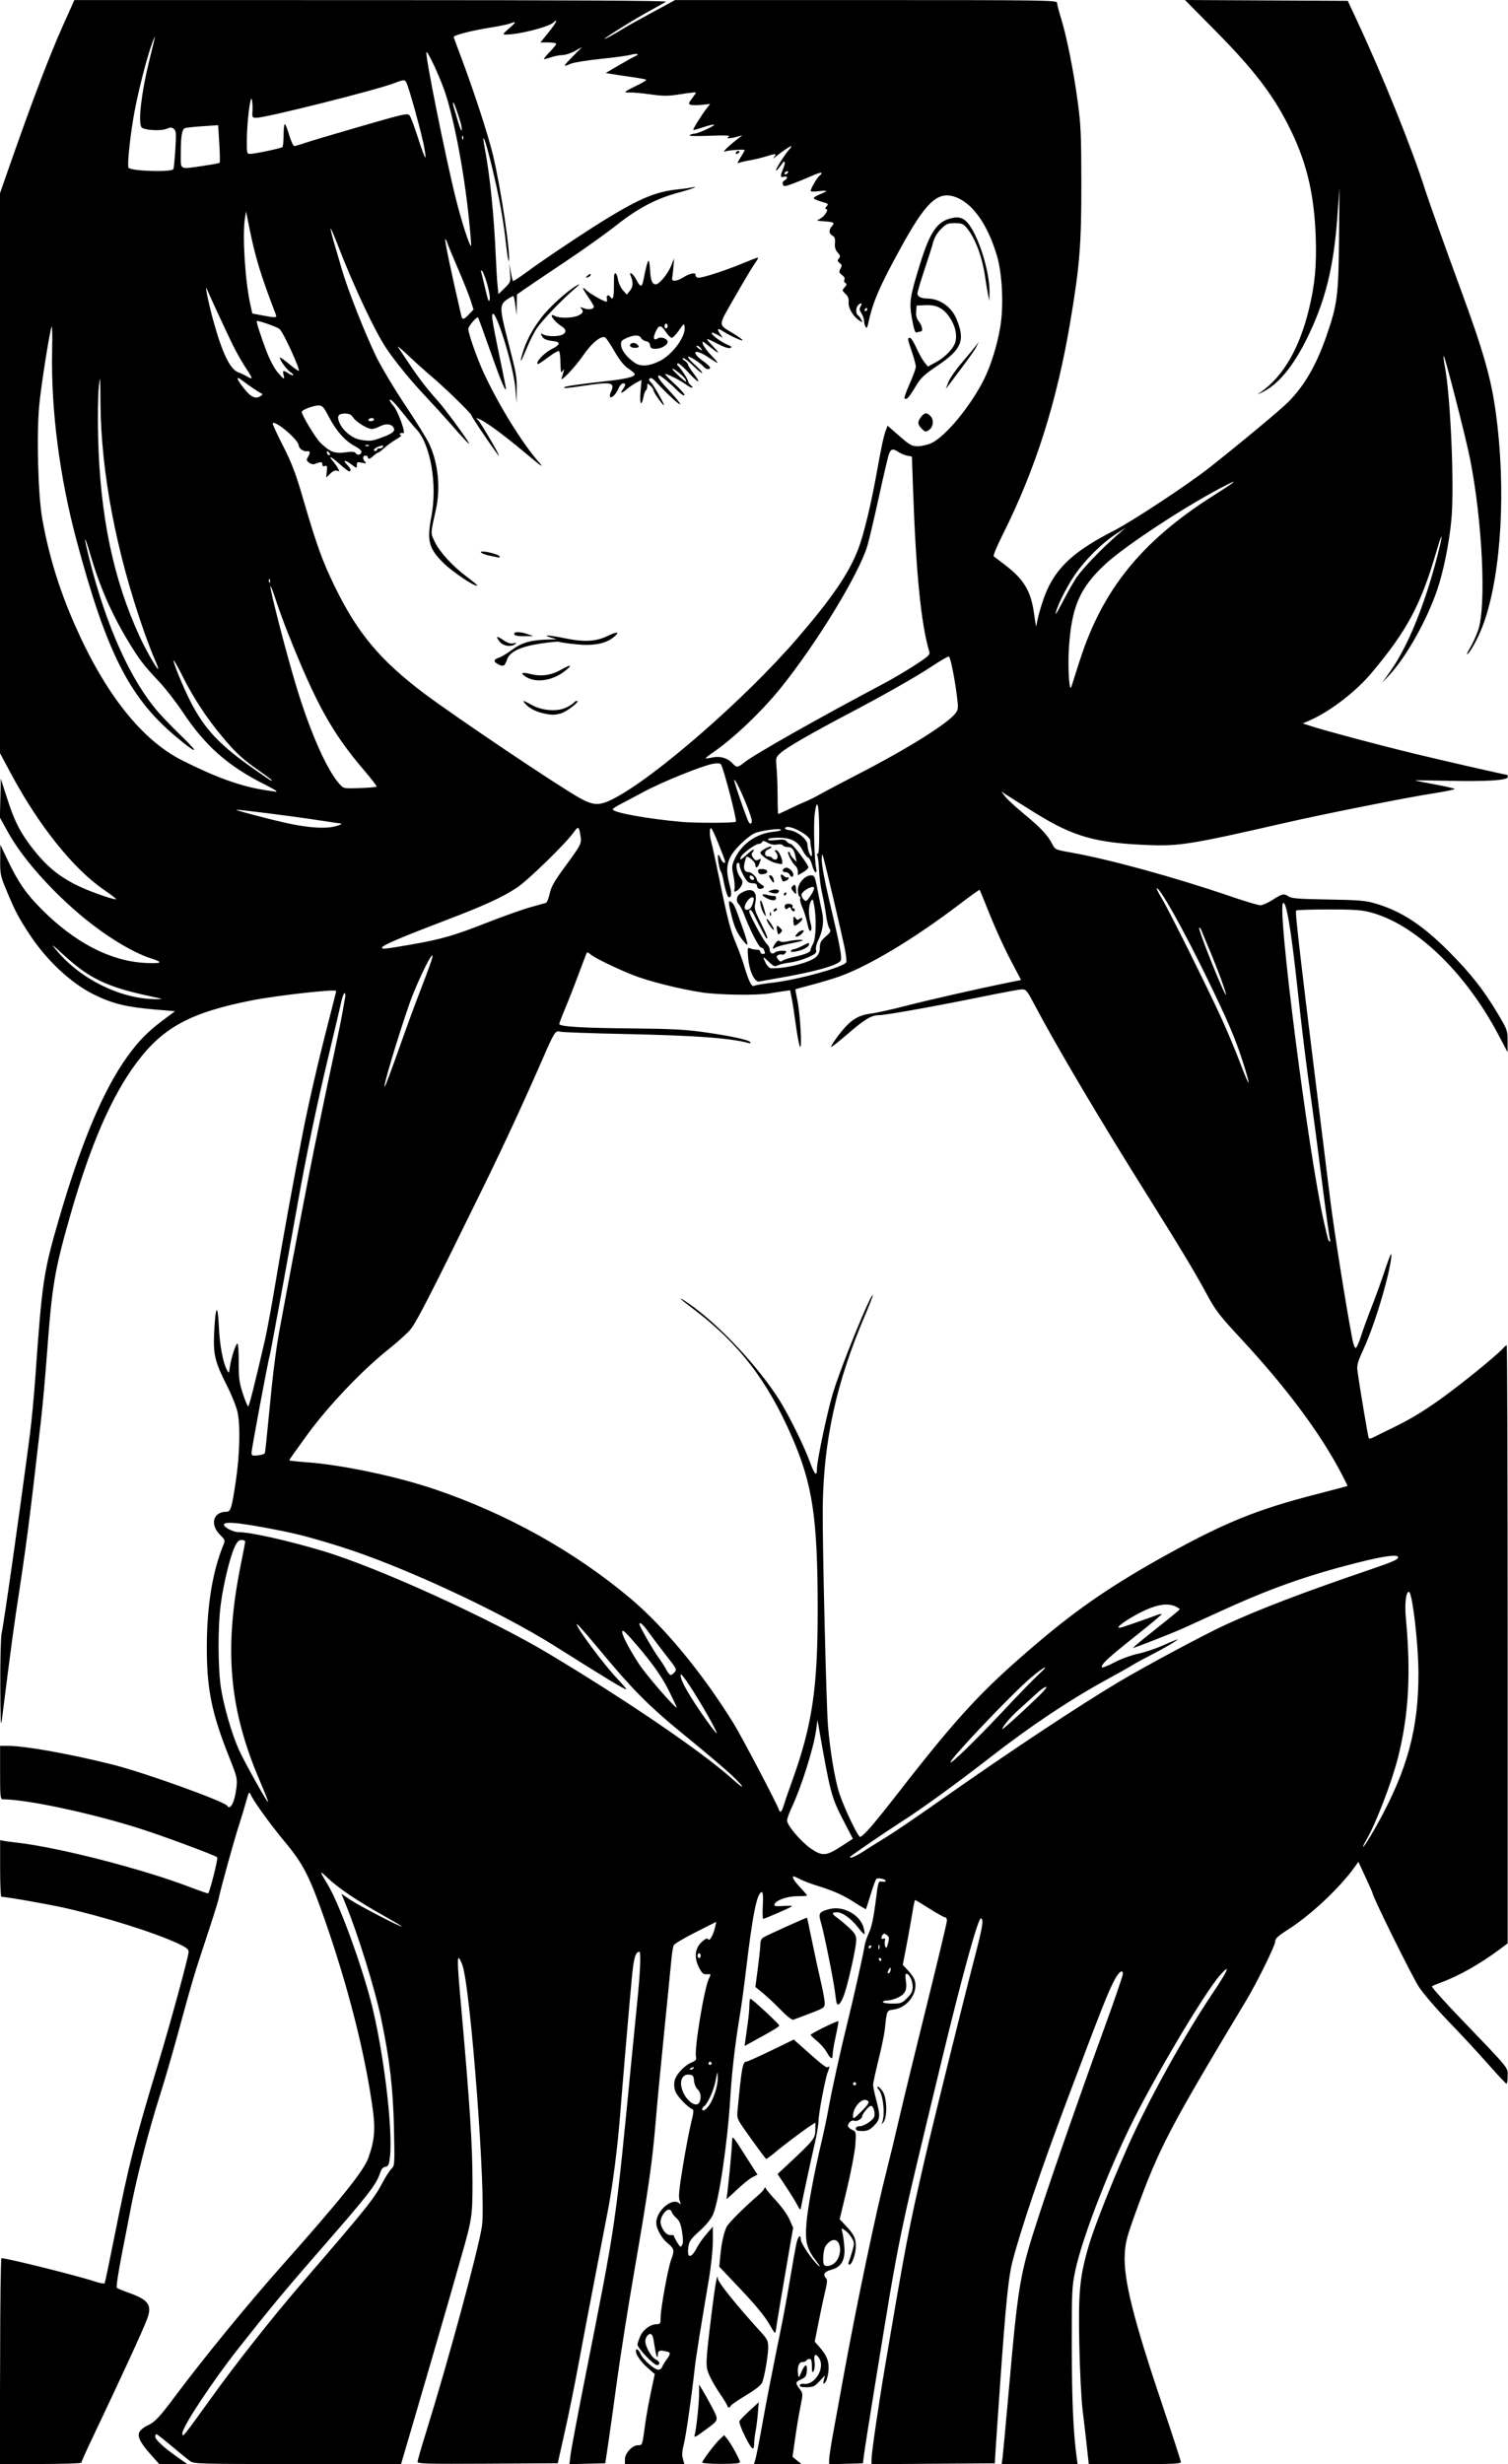 <?xml version="1.0" encoding="UTF-8" standalone="no"?>
<!-- Created with Inkscape (http://www.inkscape.org/) -->

<svg
   width="47.081mm"
   height="76.897mm"
   viewBox="0 0 47.081 76.897"
   version="1.1"
   id="svg1203"
   xml:space="preserve"
   inkscape:version="1.2 (dc2aedaf03, 2022-05-15)"
   sodipodi:docname="Woman in corset and choker.svg"
   xmlns:inkscape="http://www.inkscape.org/namespaces/inkscape"
   xmlns:sodipodi="http://sodipodi.sourceforge.net/DTD/sodipodi-0.dtd"
   xmlns="http://www.w3.org/2000/svg"
   xmlns:svg="http://www.w3.org/2000/svg"
   xmlns:rdf="http://www.w3.org/1999/02/22-rdf-syntax-ns#"
   xmlns:cc="http://creativecommons.org/ns#"
   xmlns:dc="http://purl.org/dc/elements/1.1/"><title
     id="title1241">Woman in corset and choker</title><sodipodi:namedview
     id="namedview1205"
     pagecolor="#ffffff"
     bordercolor="#666666"
     borderopacity="1.0"
     inkscape:showpageshadow="2"
     inkscape:pageopacity="0.0"
     inkscape:pagecheckerboard="0"
     inkscape:deskcolor="#d1d1d1"
     inkscape:document-units="mm"
     showgrid="false"
     inkscape:zoom="0.34520553"
     inkscape:cx="1389.0276"
     inkscape:cy="922.63876"
     inkscape:window-width="1920"
     inkscape:window-height="991"
     inkscape:window-x="-9"
     inkscape:window-y="-9"
     inkscape:window-maximized="1"
     inkscape:current-layer="layer1" /><defs
     id="defs1200" /><g
     inkscape:label="Lager 1"
     inkscape:groupmode="layer"
     id="layer1"
     transform="translate(136.215,-16.362)"><path
       style="fill:#000000;stroke-width:0.049"
       d="m -136.211,90.044 c 0,-1.767 0.019,-3.212 0.042,-3.212 0.18,0 2.384,0.55 2.914,0.727 0.156,0.052 0.294,0.077 0.307,0.055 0.013,-0.022 0.155,-0.698 0.315,-1.502 0.438,-2.205 0.616,-2.904 1.366,-5.385 0.382,-1.263 0.941,-3.316 0.941,-3.454 0,-0.085 -0.073,-0.141 -0.356,-0.272 -0.736,-0.34 -2.312,-0.833 -3.526,-1.103 -0.542,-0.121 -1.806,-0.342 -1.966,-0.344 -0.02,-3.7e-4 -0.037,-0.398 -0.037,-0.884 V 73.786 l 0.11,0.022 c 0.061,0.012 0.232,0.036 0.38,0.052 1.314,0.144 3.986,0.831 5.483,1.409 0.278,0.107 0.514,0.187 0.524,0.177 0.052,-0.052 0.314,-1.095 0.282,-1.124 -0.07,-0.065 -1.705,-0.671 -2.415,-0.896 -1.533,-0.486 -3.521,-0.91 -4.279,-0.914 -0.078,-3.71e-4 -0.086,-0.073 -0.086,-0.834 v -0.834 l 0.257,5.57e-4 c 0.533,7.41e-4 1.958,0.257 3.275,0.589 0.983,0.248 3.473,1.144 3.558,1.28 0.097,0.157 0.238,-0.121 0.289,-0.57 0.031,-0.277 0.018,-0.333 -0.211,-0.907 -0.562,-1.407 -0.716,-2.156 -0.714,-3.481 0.002,-1.272 0.177,-2.35 0.515,-3.174 0.062,-0.151 0.058,-0.165 -0.093,-0.313 -0.335,-0.328 -0.23,-0.73 0.19,-0.73 0.133,0 0.168,-0.115 0.294,-0.962 0.123,-0.829 0.145,-1.719 0.052,-2.152 -0.035,-0.162 -0.181,-0.527 -0.325,-0.812 -0.382,-0.754 -0.436,-0.98 -0.404,-1.664 0.041,-0.849 0.111,-0.94 0.147,-0.19 0.028,0.594 0.125,1.114 0.253,1.358 0.06,0.114 0.063,0.111 0.091,-0.097 0.038,-0.278 0.185,-0.73 0.237,-0.73 0.022,0 0.04,0.262 0.039,0.583 -10e-4,0.503 0.017,0.638 0.13,0.981 0.072,0.219 0.146,0.398 0.165,0.398 0.03,0 0.202,-0.682 0.526,-2.084 0.062,-0.27 0.215,-1.097 0.338,-1.838 0.212,-1.272 0.541,-3.076 0.831,-4.561 0.188,-0.963 0.48,-2.232 0.785,-3.414 0.147,-0.57 0.268,-1.05 0.268,-1.068 0,-0.067 -1.837,0.138 -2.624,0.292 -1.922,0.377 -2.785,0.843 -3.61,1.949 -0.78,1.044 -1.444,2.574 -2.07,4.767 -0.488,1.711 -0.566,2.17 -0.72,4.242 -0.055,0.742 -0.143,1.724 -0.196,2.182 -0.378,3.291 -0.441,3.774 -0.779,5.984 -0.053,0.35 -0.164,1.166 -0.246,1.813 -0.082,0.647 -0.169,1.331 -0.193,1.52 -0.034,0.262 -0.045,0.006 -0.049,-1.079 -0.003,-0.782 0.015,-1.511 0.041,-1.62 0.069,-0.297 0.587,-3.94 0.884,-6.215 0.052,-0.398 0.128,-1.204 0.17,-1.79 0.21,-2.977 0.255,-3.277 0.732,-4.915 0.694,-2.385 1.386,-4.032 2.128,-5.066 0.358,-0.499 0.634,-0.782 1.11,-1.14 l 0.389,-0.292 -0.634,-0.054 c -0.899,-0.077 -1.322,-0.182 -1.909,-0.473 -0.704,-0.349 -1.464,-1.06 -1.992,-1.862 -0.351,-0.534 -0.456,-0.734 -0.726,-1.381 -0.189,-0.455 -0.2,-0.508 -0.196,-0.954 l 0.004,-0.472 0.241,0.506 c 0.319,0.669 0.57,1.03 1.047,1.508 1.045,1.047 2.151,1.619 3.237,1.675 0.514,0.026 0.576,-0.016 0.198,-0.135 -0.618,-0.195 -1.528,-0.76 -2.313,-1.438 -0.938,-0.81 -1.751,-1.748 -2.171,-2.507 l -0.252,-0.455 0.014,-0.607 0.014,-0.607 0.189,0.588 c 0.223,0.692 0.377,1.013 0.697,1.447 0.626,0.85 1.171,1.232 2.313,1.621 0.223,0.076 0.403,0.123 0.402,0.104 -0.001,-0.019 -0.179,-0.155 -0.395,-0.303 -0.938,-0.645 -2.015,-1.989 -2.869,-3.579 l -0.363,-0.676 v -8.735 -8.735 l 0.321,-0.919 c 0.688,-1.968 1.23,-3.391 1.639,-4.302 0.085,-0.189 0.201,-0.448 0.258,-0.576 l 0.104,-0.233 9.272,7.6e-4 c 6.26,5.01e-4 9.248,0.017 9.198,0.05 -0.041,0.027 -0.261,0.151 -0.49,0.276 -0.46,0.249 -1.422,0.846 -1.422,0.881 0,0.022 0.282,-0.134 0.637,-0.351 0.094,-0.058 0.484,-0.274 0.866,-0.481 l 0.694,-0.376 h 5.963 c 5.646,0 5.963,0.005 5.963,0.086 3.7e-4,0.047 0.056,0.262 0.123,0.478 0.176,0.564 0.391,1.637 0.521,2.599 0.099,0.732 0.112,1.043 0.114,2.55 0.002,1.916 -0.051,2.583 -0.343,4.315 -0.426,2.528 -1.085,4.604 -2.114,6.658 -0.175,0.35 -0.301,0.652 -0.279,0.671 0.022,0.019 0.175,0.136 0.339,0.26 0.605,0.457 0.826,0.826 0.924,1.548 0.036,0.261 0.068,0.429 0.071,0.373 0.011,-0.197 0.2,-0.838 0.331,-1.127 0.343,-0.753 0.888,-1.238 2.082,-1.85 0.606,-0.311 2.333,-1.452 3.016,-1.992 0.991,-0.784 2.185,-1.778 2.429,-2.022 0.5,-0.499 0.879,-1.152 1.191,-2.049 0.347,-0.997 0.382,-1.265 0.398,-3.044 l 0.014,-1.594 -0.064,0.883 c -0.114,1.585 -0.372,2.632 -0.931,3.776 -0.452,0.926 -0.928,1.496 -1.449,1.736 l -0.123,0.057 0.123,-0.087 c 0.693,-0.491 1.191,-1.352 1.491,-2.576 0.186,-0.761 0.243,-1.366 0.212,-2.262 -0.044,-1.275 -0.269,-2.259 -0.745,-3.253 -0.53,-1.107 -1.118,-1.89 -2.379,-3.167 l -0.957,-0.969 2.541,0.013 2.541,0.013 0.297,0.638 c 0.817,1.755 1.713,3.98 2.122,5.272 0.102,0.321 0.639,1.823 1.104,3.089 0.708,1.926 0.953,2.782 1.098,3.85 0.322,2.36 0.178,4.964 -0.36,6.524 -0.143,0.415 -0.397,0.904 -0.522,1.009 -0.041,0.034 -0.008,-0.047 0.073,-0.18 0.081,-0.133 0.198,-0.385 0.258,-0.561 0.26,-0.753 0.133,-3.418 -0.257,-5.37 -0.131,-0.654 -0.789,-3.219 -0.818,-3.189 -0.013,0.013 0.002,0.151 0.032,0.307 0.183,0.933 0.305,3.791 0.206,4.82 -0.072,0.747 -0.252,1.626 -0.45,2.198 -0.323,0.934 -0.95,2.051 -1.464,2.609 l -0.248,0.269 0.273,-0.388 c 0.531,-0.756 1.054,-2.037 1.441,-3.528 0.2,-0.772 0.187,-0.889 -0.02,-0.179 -0.485,1.661 -0.911,2.459 -2.022,3.783 -0.485,0.579 -1.289,1.198 -1.916,1.475 l -0.231,0.102 0.269,0.087 c 0.454,0.147 2.075,0.579 3.212,0.855 0.931,0.226 2.836,0.661 2.897,0.661 0.011,0 0.021,0.031 0.021,0.069 0,0.103 -0.66,0.144 -1.871,0.117 -0.562,-0.012 -1.023,-0.018 -1.023,-0.012 0,0.006 0.27,0.061 0.601,0.122 0.33,0.061 0.617,0.126 0.637,0.143 0.02,0.017 -0.289,0.081 -0.687,0.143 -0.836,0.129 -3.42,0.644 -4.671,0.931 -2.82,0.647 -3.236,0.714 -4.167,0.68 -1.679,-0.062 -2.374,-0.258 -3.581,-1.008 -0.445,-0.276 -0.863,-0.54 -0.93,-0.586 l -0.121,-0.084 0.114,0.154 c 0.062,0.085 0.32,0.324 0.572,0.532 0.532,0.438 0.763,0.681 0.898,0.946 0.097,0.189 0.098,0.19 0.578,0.275 1.211,0.213 3.274,0.78 5.034,1.383 0.427,0.146 0.83,0.266 0.894,0.266 0.064,0 0.238,-0.077 0.385,-0.172 0.3,-0.192 0.354,-0.203 0.501,-0.099 0.081,0.057 0.339,0.076 1.225,0.091 0.982,0.016 1.167,0.032 1.489,0.127 0.794,0.235 1.448,0.661 2.26,1.472 0.694,0.693 1.103,1.211 1.552,1.965 0.298,0.501 0.307,0.524 0.306,0.858 l -5.56e-4,0.343 -0.289,-0.547 c -1.036,-1.961 -2.604,-3.458 -4,-3.82 -0.276,-0.071 -0.533,-0.089 -1.312,-0.088 -0.533,5.56e-4 -0.983,0.015 -1,0.033 -0.043,0.043 0.121,1.433 1.063,9.02 0.122,0.983 0.497,3.346 0.693,4.366 0.03,0.156 0.078,0.276 0.106,0.267 0.028,-0.009 0.099,-0.17 0.158,-0.357 0.058,-0.187 0.208,-0.598 0.332,-0.914 0.125,-0.316 0.307,-0.818 0.405,-1.116 0.098,-0.298 0.19,-0.542 0.203,-0.542 0.043,0 -0.036,0.448 -0.165,0.932 -0.21,0.789 -0.46,1.523 -0.69,2.027 -0.195,0.428 -0.216,0.508 -0.188,0.711 0.074,0.529 0.329,2.042 0.35,2.075 0.012,0.02 0.083,0.005 0.156,-0.034 0.074,-0.038 0.318,-0.159 0.544,-0.268 0.566,-0.273 0.984,-0.523 1.529,-0.912 0.657,-0.47 1.747,-1.354 1.968,-1.597 0.045,-0.049 0.094,-0.09 0.11,-0.09 0.016,0 0.029,4.199 0.029,9.332 v 9.332 l -0.233,0.174 c -0.618,0.463 -1.295,0.846 -1.851,1.048 -0.135,0.049 -0.261,0.103 -0.281,0.119 -0.02,0.017 0.366,0.45 0.858,0.963 1.607,1.675 1.507,1.554 1.507,1.835 0,0.135 -0.017,0.244 -0.037,0.242 -0.02,-0.002 -0.28,-0.279 -0.576,-0.616 -0.297,-0.337 -0.843,-0.926 -1.214,-1.309 -0.371,-0.383 -0.793,-0.872 -0.938,-1.088 -0.206,-0.307 -1.453,-2.826 -1.453,-2.935 0,-0.014 -0.099,-0.239 -0.221,-0.501 l -0.221,-0.476 -0.143,0.197 c -0.46,0.635 -1.35,1.467 -2.051,1.915 -0.33,0.211 -0.405,0.282 -0.405,0.382 0,0.121 -0.567,1.27 -0.898,1.822 -2.406,4.001 -2.723,4.608 -3.445,6.591 -0.282,0.775 -0.331,0.96 -0.352,1.318 -0.045,0.793 0.26,2.019 1.19,4.775 0.309,0.916 0.562,1.695 0.562,1.731 0,0.053 -0.275,0.065 -1.438,0.065 h -1.438 l -0.06,-0.552 c -0.033,-0.303 -0.093,-0.816 -0.133,-1.14 -0.04,-0.324 -0.086,-1.239 -0.102,-2.035 -0.034,-1.651 0.011,-2.123 0.295,-3.092 0.163,-0.556 0.674,-1.856 1.195,-3.038 0.648,-1.47 1.771,-3.5 2.696,-4.874 0.462,-0.686 0.554,-0.917 0.213,-0.534 -0.489,0.549 -2.11,3.28 -2.834,4.776 -0.739,1.525 -1.484,3.483 -1.687,4.434 -0.109,0.512 -0.115,0.628 -0.113,2.401 0.001,1.645 0.047,2.667 0.153,3.445 l 0.028,0.208 h -1.185 -1.185 l 0.028,-0.208 c 0.015,-0.115 0.094,-0.959 0.175,-1.876 0.317,-3.608 0.355,-3.827 0.979,-5.732 0.462,-1.409 1.293,-3.791 2.008,-5.752 0.326,-0.895 0.593,-1.672 0.593,-1.727 0,-0.159 -0.121,-0.074 -0.258,0.182 -0.197,0.365 -0.414,0.915 -1.467,3.712 -0.823,2.185 -1.475,4.111 -1.729,5.107 -0.116,0.456 -0.207,1.354 -0.369,3.671 -0.081,1.16 -0.154,2.219 -0.161,2.354 l -0.013,0.245 -1.925,0.013 -1.925,0.013 v -0.147 c 0,-0.197 0.213,-1.661 0.417,-2.87 0.655,-3.875 0.727,-4.249 1.256,-6.547 0.238,-1.033 1.161,-4.763 1.541,-6.224 0.261,-1.004 0.296,-1.221 0.201,-1.244 -0.087,-0.021 -0.6,1.845 -1.252,4.55 -1.371,5.685 -1.271,5.202 -2.037,9.906 -0.176,1.079 -0.336,2.094 -0.357,2.256 l -0.038,0.294 -0.527,0.014 -0.527,0.014 v -0.139 c 0,-0.076 0.054,-0.436 0.12,-0.799 0.066,-0.363 0.221,-1.211 0.344,-1.885 0.391,-2.147 1.01,-5.099 1.331,-6.34 0.092,-0.358 0.268,-1.086 0.39,-1.618 0.122,-0.532 0.508,-2.118 0.858,-3.525 0.349,-1.407 0.635,-2.604 0.635,-2.66 0,-0.056 -0.027,-0.102 -0.059,-0.102 -0.033,0 -0.251,-0.121 -0.485,-0.27 -0.234,-0.148 -0.436,-0.27 -0.449,-0.27 -0.013,0 -0.051,0.171 -0.083,0.38 -0.033,0.209 -0.115,0.664 -0.181,1.012 l -0.122,0.632 0.144,0.153 c 0.079,0.084 0.169,0.201 0.199,0.26 0.192,0.375 -0.155,0.919 -0.629,0.982 -0.217,0.029 -0.21,0.012 -0.274,0.615 -0.017,0.155 -0.106,0.586 -0.198,0.956 -0.092,0.371 -0.168,0.719 -0.168,0.775 -3.7e-4,0.056 0.043,0.265 0.096,0.466 0.137,0.516 0.129,0.614 -0.068,0.811 -0.135,0.135 -0.205,0.167 -0.368,0.167 -0.146,0 -0.201,-0.02 -0.201,-0.074 0,-0.045 0.045,-0.074 0.115,-0.074 0.148,0 0.443,-0.198 0.465,-0.312 0.026,-0.136 -0.035,-0.325 -0.106,-0.325 -0.068,0 -0.278,0.257 -0.278,0.34 0,0.068 -0.187,0.162 -0.248,0.124 -0.064,-0.039 -0.193,0.065 -0.193,0.156 0,0.038 0.058,0.095 0.129,0.127 0.127,0.058 0.128,0.065 0.104,0.453 -0.014,0.217 -0.13,0.831 -0.258,1.366 l -0.233,0.972 0.171,0.181 c 0.272,0.288 0.333,0.406 0.333,0.652 0,0.248 -0.116,0.584 -0.202,0.584 -0.032,0 -0.039,-0.034 -0.017,-0.086 0.02,-0.047 0.07,-0.2 0.11,-0.339 0.069,-0.236 0.068,-0.264 -0.019,-0.411 -0.051,-0.087 -0.146,-0.193 -0.211,-0.236 -0.118,-0.078 -0.118,-0.077 -0.08,0.068 0.021,0.08 0.048,0.284 0.061,0.452 0.031,0.411 -0.093,0.627 -0.407,0.711 -0.218,0.058 -0.276,0.154 -0.161,0.268 0.04,0.04 0.034,0.138 -0.022,0.365 -0.042,0.171 -0.135,0.604 -0.206,0.961 l -0.129,0.65 0.158,0.18 c 0.236,0.269 0.304,0.47 0.266,0.779 -0.018,0.145 -0.065,0.29 -0.104,0.322 -0.06,0.05 -0.066,0.038 -0.035,-0.084 l 0.036,-0.143 -0.174,0.184 c -0.153,0.162 -0.201,0.184 -0.405,0.184 -0.164,0 -0.225,-0.018 -0.21,-0.061 0.012,-0.034 0.06,-0.054 0.108,-0.046 0.363,0.066 0.705,-0.505 0.488,-0.815 -0.106,-0.152 -0.164,-0.095 -0.133,0.131 0.014,0.105 0.002,0.232 -0.028,0.282 -0.044,0.075 -0.053,0.05 -0.055,-0.141 -10e-4,-0.169 -0.021,-0.233 -0.072,-0.233 -0.039,0 -0.084,0.022 -0.101,0.049 -0.017,0.027 -0.073,0.049 -0.125,0.049 -0.107,0 -0.163,0.156 -0.134,0.374 0.018,0.138 0.02,0.137 0.107,-0.068 0.11,-0.258 0.187,-0.269 0.167,-0.025 -0.013,0.153 -0.042,0.196 -0.174,0.257 -0.189,0.088 -0.192,0.108 -0.052,0.298 0.108,0.146 0.108,0.149 0.027,0.55 -0.045,0.221 -0.12,0.666 -0.165,0.987 l -0.083,0.585 0.142,0.114 0.142,0.114 h -0.744 l -0.744,5.56e-4 0.047,-0.159 c 0.026,-0.088 0.112,-0.523 0.192,-0.969 0.079,-0.445 0.189,-1.03 0.243,-1.3 0.054,-0.27 0.133,-0.667 0.175,-0.883 0.042,-0.216 0.129,-0.648 0.194,-0.96 0.065,-0.312 0.186,-0.972 0.269,-1.465 0.083,-0.493 0.174,-1.005 0.202,-1.136 0.052,-0.242 0.141,-0.327 0.141,-0.135 0,0.113 0.36,0.645 0.544,0.803 0.08,0.069 0.067,0.037 -0.044,-0.106 -0.309,-0.399 -0.366,-0.603 -0.328,-1.162 0.033,-0.483 0.236,-1.585 0.484,-2.63 0.067,-0.283 0.158,-0.714 0.201,-0.956 0.11,-0.616 0.385,-1.865 0.616,-2.795 0.187,-0.753 0.475,-2.046 0.524,-2.354 0.013,-0.081 0.074,-0.257 0.137,-0.392 0.076,-0.166 0.14,-0.465 0.198,-0.924 0.084,-0.669 0.086,-0.678 0.201,-0.657 0.064,0.012 0.116,0.004 0.116,-0.019 0,-0.061 -0.245,-0.112 -0.293,-0.062 -0.023,0.024 -0.102,0.242 -0.176,0.484 -0.074,0.243 -0.14,0.448 -0.146,0.456 -0.006,0.008 -0.165,-0.085 -0.354,-0.207 -0.358,-0.232 -0.656,-0.364 -1.189,-0.53 -0.175,-0.054 -0.401,-0.14 -0.501,-0.191 -0.1,-0.051 -0.194,-0.093 -0.208,-0.093 -0.076,0 -0.003,0.127 0.194,0.338 0.121,0.13 0.221,0.246 0.221,0.258 0,0.012 -0.139,0.022 -0.308,0.022 -0.322,0 -0.672,0.127 -0.713,0.258 -0.017,0.054 0.04,0.063 0.28,0.046 0.166,-0.012 0.284,-0.006 0.264,0.013 -0.043,0.039 -0.848,0.389 -0.896,0.389 -0.017,0 -0.022,-0.188 -0.01,-0.417 0.013,-0.251 0.003,-0.417 -0.026,-0.417 -0.154,0 -0.29,0.665 -0.504,2.476 -0.054,0.459 -0.142,1.098 -0.196,1.422 -0.149,0.909 -0.239,1.69 -0.294,2.575 -0.087,1.395 -0.356,3.192 -0.536,3.59 -0.066,0.146 -0.222,0.336 -0.421,0.514 -0.268,0.24 -0.321,0.314 -0.347,0.489 -0.057,0.377 0.086,0.384 0.276,0.012 0.051,-0.1 0.182,-0.285 0.291,-0.411 l 0.197,-0.228 -7.4e-4,0.457 c -3.7e-4,0.26 -0.054,0.773 -0.125,1.192 -0.247,1.456 -0.407,2.457 -0.438,2.746 -0.094,0.865 -0.278,2.144 -0.343,2.396 -0.054,0.206 -0.062,0.334 -0.029,0.454 l 0.046,0.166 h -0.928 -0.928 V 93.106 c 0,-0.189 0.233,-0.438 0.411,-0.438 0.137,0 0.128,0.026 0.229,-0.711 0.03,-0.216 0.108,-0.643 0.173,-0.95 l 0.119,-0.557 -0.223,-0.196 c -0.21,-0.184 -0.367,-0.41 -0.367,-0.526 0,-0.105 0.088,-0.047 0.148,0.098 0.07,0.17 0.433,0.488 0.557,0.488 0.045,0 0.096,-0.039 0.113,-0.086 0.017,-0.047 0.084,-0.159 0.151,-0.248 0.118,-0.16 0.118,-0.215 -10e-4,-0.234 -0.033,-0.005 -0.082,-0.015 -0.109,-0.021 -0.117,-0.026 -0.172,0.008 -0.172,0.107 0,0.058 -0.012,0.095 -0.026,0.08 -0.024,-0.024 -0.043,-0.113 -0.107,-0.518 -0.014,-0.088 -0.046,-0.173 -0.071,-0.188 -0.077,-0.048 -0.189,0.083 -0.188,0.219 0.001,0.174 0.196,0.51 0.331,0.57 0.126,0.056 0.147,0.172 0.031,0.172 -0.103,0 -0.608,-0.533 -0.608,-0.641 0,-0.024 0.035,-0.132 0.079,-0.24 0.086,-0.215 0.323,-0.394 0.522,-0.394 0.112,0 0.123,-0.018 0.122,-0.208 -9.2e-4,-0.271 0.238,-1.577 0.332,-1.815 0.106,-0.269 0.092,-0.339 -0.099,-0.492 -0.195,-0.156 -0.368,-0.46 -0.368,-0.649 0,-0.386 0.514,-0.813 0.725,-0.603 0.045,0.045 0.046,0.025 0.005,-0.086 -0.043,-0.115 -0.022,-0.333 0.1,-1.075 0.084,-0.512 0.199,-1.118 0.256,-1.347 0.08,-0.32 0.089,-0.42 0.041,-0.435 -0.128,-0.043 -0.458,-0.382 -0.523,-0.538 -0.042,-0.1 -0.056,-0.228 -0.036,-0.333 0.038,-0.201 0.299,-0.489 0.534,-0.587 0.127,-0.053 0.159,-0.091 0.139,-0.165 -0.062,-0.237 0.258,-2.177 0.407,-2.465 0.066,-0.128 0.064,-0.132 -0.067,-0.123 -0.114,0.008 -0.152,-0.025 -0.248,-0.211 -0.16,-0.311 -0.126,-0.606 0.09,-0.8 0.116,-0.103 0.168,-0.125 0.196,-0.08 0.045,0.073 0.165,-0.138 0.218,-0.384 l 0.035,-0.161 -0.642,0.324 c -0.353,0.178 -0.661,0.361 -0.684,0.406 -0.024,0.045 -0.057,0.248 -0.075,0.45 -0.018,0.202 -0.119,1.217 -0.224,2.256 -0.105,1.038 -0.227,2.318 -0.27,2.844 -0.1,1.214 -0.236,2.157 -0.663,4.62 -0.189,1.087 -0.431,2.627 -0.54,3.422 -0.108,0.796 -0.235,1.7 -0.282,2.011 l -0.085,0.564 -0.559,0.014 -0.559,0.014 0.033,-0.284 c 0.018,-0.156 0.219,-1.221 0.446,-2.368 0.994,-5.017 0.94,-4.642 1.472,-10.102 0.067,-0.688 0.143,-1.46 0.17,-1.716 0.088,-0.863 0.116,-1.52 0.063,-1.52 -0.123,0 -0.178,0.192 -0.238,0.831 -0.072,0.762 -0.29,3.315 -0.367,4.294 -0.074,0.948 -0.223,2.123 -0.364,2.869 -0.069,0.364 -0.256,1.335 -0.415,2.157 -0.16,0.823 -0.391,2.036 -0.513,2.697 -0.122,0.661 -0.319,1.632 -0.438,2.158 l -0.215,0.956 -2.188,0.013 c -1.875,0.011 -2.188,0.003 -2.188,-0.058 0,-0.039 0.122,-0.464 0.272,-0.944 0.681,-2.188 1.616,-5.63 1.736,-6.395 0.145,-0.921 -0.36,-7.591 -0.62,-8.198 -0.168,-0.393 -0.17,-0.264 -0.014,1.483 0.259,2.908 0.341,4.193 0.341,5.345 1.5e-4,1.038 -0.017,1.152 -0.359,2.337 -0.092,0.319 -0.179,0.625 -0.193,0.679 -0.046,0.176 -0.897,3.108 -1.292,4.45 l -0.386,1.311 -3.229,5.56e-4 c -3.115,5.56e-4 -3.234,-0.003 -3.362,-0.095 -0.073,-0.052 -0.33,-0.262 -0.572,-0.465 -0.241,-0.204 -0.455,-0.371 -0.475,-0.371 -0.02,0 -0.037,0.034 -0.037,0.077 0,0.092 0.266,0.338 0.689,0.636 l 0.311,0.219 -0.439,-0.001 -0.439,-0.001 -0.25,-0.281 c -0.342,-0.384 -0.44,-0.579 -0.362,-0.724 0.033,-0.061 0.143,-0.149 0.246,-0.195 0.23,-0.104 0.37,-0.251 0.86,-0.907 0.896,-1.199 2.252,-2.857 3.308,-4.046 1.843,-2.073 2.582,-2.992 2.724,-3.384 0.198,-0.547 0.231,-0.897 0.143,-1.537 -0.239,-1.743 -0.772,-3.839 -1.518,-5.966 -0.456,-1.301 -0.661,-1.698 -1.229,-2.378 -0.46,-0.552 -0.999,-1.301 -1.076,-1.496 -0.031,-0.078 -0.057,-0.031 -0.125,0.221 -0.047,0.175 -0.154,0.528 -0.237,0.785 -0.156,0.483 -0.563,1.955 -0.623,2.256 -0.019,0.094 -0.196,0.657 -0.393,1.25 -0.378,1.138 -0.433,1.323 -0.901,3.04 -0.162,0.593 -0.403,1.421 -0.537,1.839 -0.373,1.168 -0.772,2.732 -0.956,3.751 -0.015,0.081 -0.119,0.617 -0.232,1.192 -0.119,0.604 -0.187,1.061 -0.162,1.083 0.024,0.021 0.187,0.089 0.363,0.151 0.617,0.217 0.738,0.38 0.591,0.796 -0.107,0.305 -0.791,1.792 -1.762,3.833 -0.165,0.347 -0.3,0.65 -0.3,0.674 0,0.024 -0.573,0.043 -1.275,0.043 h -1.275 z m 6.607,1.128 c 0.722,-1.01 1.903,-2.506 2.805,-3.551 2.037,-2.362 2.26,-2.639 2.532,-3.156 0.096,-0.183 0.221,-0.374 0.276,-0.426 0.098,-0.091 0.1,-0.13 0.076,-1.262 -0.027,-1.24 -0.135,-2.166 -0.404,-3.44 -0.193,-0.914 -0.718,-2.606 -1.093,-3.524 l -0.144,-0.353 0.276,0.187 c 0.263,0.178 1.532,0.838 1.611,0.837 0.021,-5.56e-4 -0.26,-0.168 -0.625,-0.373 -0.786,-0.443 -1.358,-0.829 -1.686,-1.14 -0.275,-0.261 -0.275,-0.249 0.004,0.215 0.344,0.571 1,2.346 1.333,3.604 0.389,1.473 0.703,4.013 0.603,4.879 -0.029,0.253 -0.049,0.296 -0.142,0.31 -0.073,0.01 -0.126,0.07 -0.164,0.188 -0.126,0.38 -0.342,0.656 -2.032,2.591 -0.926,1.061 -1.437,1.678 -2.397,2.894 -0.812,1.03 -1.75,2.449 -1.746,2.644 0.002,0.093 0.014,0.088 0.126,-0.045 0.068,-0.081 0.424,-0.566 0.79,-1.079 z m 19.415,-4.166 c 0.146,-0.102 0.231,-0.338 0.194,-0.536 -0.05,-0.266 -0.264,-0.275 -0.443,-0.019 -0.075,0.108 -0.106,0.531 -0.043,0.594 0.054,0.054 0.185,0.037 0.293,-0.039 z m -4.731,-0.998 c -0.039,-0.237 -0.084,-0.347 -0.172,-0.422 -0.065,-0.056 -0.132,-0.14 -0.148,-0.187 -0.045,-0.134 -0.171,-0.101 -0.279,0.074 -0.11,0.178 -0.096,0.333 0.048,0.527 0.055,0.074 0.131,0.118 0.194,0.111 0.057,-0.006 0.103,0.005 0.103,0.025 1e-4,0.02 0.046,0.112 0.103,0.205 0.093,0.153 0.108,0.16 0.153,0.079 0.034,-0.061 0.033,-0.191 -0.003,-0.411 z m 5.605,-3.762 c 0.235,-0.235 0.265,-0.304 0.152,-0.347 -0.163,-0.062 -0.421,0.24 -0.421,0.494 0,0.111 0.025,0.097 0.268,-0.147 z m -4.786,-0.15 c 0.154,-0.196 0.3,-0.637 0.295,-0.893 -0.005,-0.23 -0.005,-0.23 -0.071,0.104 -0.062,0.31 -0.252,0.723 -0.366,0.793 -0.027,0.016 -0.049,0.051 -0.049,0.076 0,0.085 0.09,0.047 0.191,-0.081 z m -0.269,-0.147 c 0.056,-0.146 0.03,-0.299 -0.066,-0.386 -0.053,-0.048 -0.102,-0.166 -0.11,-0.265 -0.013,-0.153 -0.034,-0.181 -0.147,-0.194 -0.202,-0.023 -0.308,0.166 -0.238,0.426 0.101,0.375 0.471,0.652 0.56,0.419 z m 4.885,-0.56 c 0,-0.027 -0.022,-0.049 -0.049,-0.049 -0.027,0 -0.049,0.022 -0.049,0.049 0,0.027 0.022,0.049 0.049,0.049 0.027,0 0.049,-0.022 0.049,-0.049 z m -5.076,-0.49 c 0.017,-0.028 -0.003,-0.036 -0.046,-0.019 -0.085,0.033 -0.101,0.068 -0.03,0.068 0.025,0 0.06,-0.022 0.076,-0.048 z m 0.564,-0.148 c 0,-0.027 -0.022,-0.049 -0.049,-0.049 -0.027,0 -0.049,0.022 -0.049,0.049 0,0.027 0.022,0.049 0.049,0.049 0.027,0 0.049,-0.022 0.049,-0.049 z m 6.104,-2.037 c 0.137,-0.137 0.173,-0.212 0.173,-0.357 0,-0.182 -0.109,-0.402 -0.2,-0.402 -0.027,0 -0.034,0.082 -0.016,0.194 0.048,0.299 -0.007,0.43 -0.225,0.541 -0.106,0.054 -0.26,0.099 -0.342,0.099 -0.082,0 -0.149,0.022 -0.149,0.049 0,0.027 0.13,0.049 0.293,0.049 0.27,0 0.306,-0.014 0.466,-0.173 z m -0.514,-0.896 c -5.5e-4,-0.071 -0.007,-0.073 -0.048,-0.009 -0.062,0.096 -0.062,0.161 0,0.123 0.027,-0.017 0.049,-0.068 0.048,-0.113 z m -0.293,-0.304 c 0,-0.027 -0.023,-0.049 -0.052,-0.049 -0.029,0 -0.038,0.022 -0.022,0.049 0.017,0.027 0.04,0.049 0.052,0.049 0.012,0 0.022,-0.022 0.022,-0.049 z m -5.639,-0.123 c 0,-0.04 -0.022,-0.074 -0.049,-0.074 -0.027,0 -0.049,0.033 -0.049,0.074 0,0.04 0.022,0.074 0.049,0.074 0.027,0 0.049,-0.033 0.049,-0.074 z m 5.574,-0.331 c -0.014,-0.034 -0.025,-0.006 -0.025,0.061 0,0.067 0.011,0.095 0.025,0.061 0.014,-0.034 0.014,-0.089 0,-0.123 z m -0.253,0.061 c 0.017,-0.027 0.007,-0.049 -0.022,-0.049 -0.029,0 -0.052,0.022 -0.052,0.049 0,0.027 0.01,0.049 0.022,0.049 0.012,0 0.035,-0.022 0.052,-0.049 z m 0.488,-0.376 c -0.071,-0.052 -0.098,-0.053 -0.129,-0.004 -0.06,0.094 -0.048,0.148 0.028,0.119 0.048,-0.018 0.061,0.002 0.043,0.068 -0.013,0.052 -0.008,0.133 0.013,0.18 0.029,0.068 0.048,0.045 0.086,-0.105 0.042,-0.164 0.036,-0.201 -0.041,-0.257 z m -0.683,-2.638 c 0.188,-0.12 0.508,-0.319 0.71,-0.442 0.202,-0.123 0.964,-0.642 1.692,-1.154 2.095,-1.473 4.196,-2.866 5.492,-3.642 0.818,-0.49 2.708,-1.502 3.374,-1.808 1.091,-0.5 2.412,-1.004 4.479,-1.709 0.751,-0.256 0.9,-0.322 0.9,-0.394 0,-0.099 -0.447,-0.039 -1.275,0.171 -1.601,0.405 -2.753,0.817 -4.364,1.557 -0.472,0.217 -0.946,0.434 -1.054,0.482 -0.372,0.166 -1.565,0.633 -1.579,0.619 -0.008,-0.008 0.201,-0.185 0.463,-0.394 0.848,-0.674 0.988,-0.789 0.99,-0.814 0.001,-0.013 -0.057,-0.052 -0.13,-0.086 -0.312,-0.145 -0.768,-0.024 -1.437,0.381 -0.338,0.204 -0.448,0.331 -0.232,0.268 0.123,-0.036 0.868,-0.296 1.08,-0.377 0.075,-0.029 0.146,-0.043 0.157,-0.032 0.011,0.011 -0.366,0.327 -0.839,0.702 -0.839,0.666 -1.071,0.882 -1.024,0.958 0.013,0.021 0.188,-0.049 0.391,-0.155 0.204,-0.107 0.526,-0.225 0.724,-0.266 0.196,-0.041 0.533,-0.151 0.749,-0.246 0.216,-0.095 0.425,-0.183 0.466,-0.197 0.151,-0.052 -0.334,0.241 -0.756,0.456 -0.241,0.123 -0.517,0.272 -0.613,0.333 -0.096,0.061 -0.451,0.261 -0.788,0.444 -1.149,0.625 -2.383,1.447 -3.629,2.415 -1.082,0.841 -2.144,1.612 -2.785,2.022 -0.543,0.348 -1.629,1.091 -1.629,1.115 0,0.058 0.178,-0.02 0.467,-0.204 z m -0.746,-0.122 0.371,-0.242 -0.288,-0.555 c -0.383,-0.739 -0.416,-0.863 -0.778,-2.933 l -0.039,-0.221 -0.039,0.294 c -0.075,0.57 -0.459,1.789 -0.771,2.452 -0.076,0.162 -0.139,0.339 -0.139,0.395 -5e-5,0.147 0.428,0.654 0.733,0.867 0.36,0.251 0.488,0.244 0.949,-0.057 z m 16.768,-0.736 c 0.92,-1.672 1.266,-2.957 1.261,-4.679 -0.003,-0.927 -0.192,-2.533 -0.298,-2.533 -0.094,0 -0.137,0.374 -0.094,0.829 0.161,1.726 0.087,3.021 -0.247,4.345 -0.191,0.756 -0.681,2.035 -0.977,2.55 -0.123,0.214 -0.152,0.289 -0.077,0.199 0.066,-0.079 0.26,-0.399 0.432,-0.711 z m -15.842,0.132 c 0.147,-0.169 0.507,-0.615 0.8,-0.993 1.937,-2.492 2.681,-3.293 4.443,-4.786 1.261,-1.068 2.334,-1.799 3.991,-2.717 1.823,-1.01 2.846,-1.424 4.683,-1.894 0.525,-0.134 0.961,-0.251 0.969,-0.258 0.007,-0.007 -0.11,-0.243 -0.261,-0.524 -0.652,-1.209 -1.693,-2.595 -3.043,-4.049 -0.704,-0.759 -0.812,-0.899 -1.094,-1.422 -0.354,-0.657 -0.847,-1.477 -1.808,-3.008 -1.545,-2.461 -2.858,-4.678 -3.6,-6.081 -0.201,-0.38 -0.233,-0.416 -0.362,-0.412 -0.078,0.002 -0.649,0.108 -1.269,0.235 -1.426,0.291 -2.982,0.57 -3.187,0.57 -0.241,0 -0.446,0.124 -0.994,0.598 -0.276,0.239 -0.503,0.416 -0.503,0.392 0,-0.06 0.275,-0.441 0.46,-0.637 0.236,-0.251 0.453,-0.363 0.783,-0.403 0.166,-0.02 0.644,-0.126 1.062,-0.234 0.72,-0.186 2.261,-0.537 3.199,-0.727 l 0.428,-0.087 -0.337,-0.64 c -0.185,-0.352 -0.473,-0.981 -0.639,-1.399 -0.166,-0.417 -0.31,-0.766 -0.318,-0.775 -0.009,-0.009 -0.296,0.197 -0.638,0.458 -1.395,1.061 -2.815,1.915 -3.729,2.242 -0.189,0.068 -0.575,0.184 -0.858,0.259 -0.283,0.075 -0.52,0.14 -0.526,0.144 -0.006,0.004 0.021,0.16 0.061,0.347 0.088,0.411 0.152,1.552 0.081,1.443 -0.026,-0.04 -0.083,-0.338 -0.127,-0.662 -0.044,-0.324 -0.102,-0.703 -0.13,-0.842 l -0.051,-0.254 -0.181,0.025 c -0.1,0.014 -0.301,0.045 -0.448,0.07 -0.404,0.068 -1.587,0.053 -2.118,-0.027 -0.714,-0.108 -1.673,-0.35 -2.172,-0.548 -0.527,-0.21 -1.196,-0.537 -1.317,-0.644 -0.047,-0.042 -0.095,-0.067 -0.106,-0.056 -0.011,0.011 -0.13,0.318 -0.264,0.682 -0.135,0.364 -0.325,0.849 -0.422,1.077 -0.097,0.228 -0.177,0.441 -0.177,0.473 0,0.083 0.711,0.125 2.384,0.14 1.112,0.01 1.57,0.035 2.128,0.114 0.833,0.118 1.408,0.242 1.452,0.314 0.019,0.031 -0.005,0.04 -0.061,0.025 -0.552,-0.153 -1.679,-0.235 -3.843,-0.28 -1.065,-0.022 -1.985,-0.055 -2.043,-0.074 -0.136,-0.043 -0.18,0.025 -0.521,0.809 -0.572,1.314 -1.204,2.681 -1.848,3.997 -1.683,3.435 -2.122,4.291 -2.312,4.507 -0.107,0.121 -0.408,0.391 -0.67,0.599 -0.813,0.647 -1.874,1.76 -2.524,2.65 -0.317,0.434 -0.576,0.8 -0.576,0.813 0,0.013 0.226,0.04 0.503,0.059 1.123,0.078 2.853,0.442 4.058,0.852 2.249,0.766 4.334,1.928 6.074,3.386 1.074,0.9 2.257,2.33 3.241,3.919 0.242,0.39 1.347,2.493 1.404,2.67 0.043,0.134 0.094,0.102 0.153,-0.098 0.03,-0.101 0.146,-0.438 0.258,-0.748 0.642,-1.776 0.812,-2.921 0.809,-5.443 -0.004,-2.806 -0.161,-3.848 -0.802,-5.321 -0.775,-1.781 -1.668,-2.934 -3.115,-4.023 -0.417,-0.314 -0.494,-0.404 -0.139,-0.164 0.948,0.642 2.248,2.031 2.899,3.097 0.291,0.477 0.753,1.419 0.912,1.862 0.147,0.409 0.222,0.48 0.222,0.212 0,-0.243 0.314,-1.729 0.492,-2.333 0.239,-0.807 1.189,-3.141 1.252,-3.078 0.01,0.01 -0.105,0.303 -0.254,0.653 -0.888,2.076 -1.288,3.907 -1.31,6.001 -0.011,1.066 0.111,6.13 0.163,6.771 0.066,0.807 0.223,1.731 0.364,2.144 0.171,0.499 0.574,1.337 0.642,1.337 0.033,0 0.18,-0.138 0.327,-0.306 z m -19.056,-1.413 c -0.982,-2.273 -1.145,-4.16 -0.594,-6.852 0.068,-0.332 0.123,-0.624 0.123,-0.65 0,-0.026 -0.051,-0.047 -0.114,-0.047 -0.089,0 -0.138,0.052 -0.221,0.233 -0.145,0.318 -0.343,1.139 -0.427,1.77 -0.095,0.713 -0.091,2.003 0.007,2.625 0.091,0.575 0.339,1.429 0.555,1.91 0.175,0.39 0.888,1.666 0.915,1.639 0.01,-0.01 -0.1,-0.293 -0.245,-0.628 z m 14.707,-0.219 c -0.216,-0.202 -0.812,-0.707 -1.324,-1.124 -1.274,-1.036 -1.724,-1.488 -2.94,-2.955 -0.295,-0.356 -0.547,-0.638 -0.559,-0.626 -0.055,0.055 0.814,1.229 1.261,1.703 0.172,0.182 0.3,0.331 0.284,0.331 -0.073,0 -0.486,-0.25 -2.256,-1.363 -1.72,-1.082 -4.778,-2.497 -6.677,-3.09 -1.043,-0.325 -1.417,-0.419 -2.378,-0.596 -0.84,-0.154 -1.199,-0.183 -1.25,-0.101 -0.044,0.071 0.27,0.246 0.444,0.246 0.379,3.71e-4 1.535,0.258 2.645,0.59 1.706,0.509 5.218,2.107 7.062,3.212 2.458,1.474 4.798,3.071 5.738,3.918 0.412,0.371 0.37,0.247 -0.049,-0.144 z m 8.449,-1.954 c 0.478,-0.509 0.986,-1.033 1.13,-1.165 0.384,-0.351 0.223,-0.291 -0.222,0.083 -0.567,0.477 -2.516,2.524 -2.516,2.643 0,0.077 0.799,-0.699 1.608,-1.561 z m -9.169,0.129 c -0.413,-0.728 -0.837,-1.372 -0.86,-1.304 -0.028,0.083 0.09,0.339 0.334,0.729 0.291,0.464 0.747,1.1 0.79,1.101 0.019,5.56e-4 -0.1,-0.236 -0.264,-0.526 z m 10.45,-0.767 c 0.227,-0.244 0.056,-0.186 -0.227,0.076 -0.156,0.145 -0.395,0.362 -0.53,0.482 -0.25,0.222 -0.511,0.53 -0.514,0.607 -0.001,0.04 1.019,-0.896 1.27,-1.165 z m -11.687,-0.047 c -0.247,-0.493 -0.609,-0.985 -1.249,-1.699 -0.382,-0.426 -0.197,0.078 0.324,0.88 0.222,0.341 1.137,1.396 1.177,1.356 0.006,-0.006 -0.107,-0.248 -0.252,-0.537 z m 0.184,-0.563 c 0.077,-0.085 0.063,-0.113 -0.244,-0.502 -0.179,-0.227 -0.424,-0.551 -0.544,-0.719 -0.193,-0.271 -0.308,-0.373 -0.308,-0.275 0,0.059 0.439,0.824 0.586,1.023 0.08,0.108 0.191,0.279 0.246,0.38 0.114,0.208 0.148,0.221 0.263,0.094 z m -12.79,-6.842 c 0.011,-0.031 0.065,-0.541 0.121,-1.135 0.126,-1.334 0.223,-2.103 0.348,-2.771 0.053,-0.283 0.14,-0.747 0.192,-1.03 0.21,-1.133 0.748,-3.933 0.863,-4.487 0.067,-0.324 0.185,-0.897 0.263,-1.275 0.078,-0.378 0.241,-1.15 0.363,-1.716 0.122,-0.566 0.246,-1.173 0.275,-1.349 0.029,-0.175 0.065,-0.379 0.08,-0.454 0.015,-0.074 0.007,-0.135 -0.018,-0.135 -0.025,0 -0.072,0.127 -0.105,0.282 -0.033,0.155 -0.211,0.911 -0.395,1.68 -0.367,1.53 -0.689,3.068 -0.96,4.585 -0.36,2.013 -0.861,4.739 -0.883,4.796 -0.04,0.107 -0.561,2.891 -0.561,2.998 0,0.092 0.023,0.102 0.2,0.085 0.11,-0.01 0.208,-0.044 0.219,-0.075 z m 33.25,-6.685 c -0.017,-0.045 -0.129,-0.856 -0.249,-1.802 -0.119,-0.946 -0.272,-2.106 -0.34,-2.578 -0.144,-1.01 -0.281,-2.117 -0.42,-3.408 -0.202,-1.871 -0.351,-2.753 -0.452,-2.69 -0.193,0.119 0.781,7.742 1.268,9.924 0.069,0.31 0.136,0.58 0.148,0.601 0.043,0.07 0.076,0.036 0.045,-0.045 z M -123.779,49.146 c 0.209,-0.593 0.479,-1.333 0.599,-1.643 0.409,-1.058 0.501,-1.324 0.458,-1.324 -0.067,0 -0.516,0.949 -0.707,1.496 -0.37,1.06 -0.854,2.684 -0.773,2.596 0.023,-0.025 0.214,-0.532 0.423,-1.125 z m 26.363,0.342 c -0.236,-0.733 -0.469,-1.276 -1.124,-2.622 -0.741,-1.523 -1.488,-2.852 -1.561,-2.779 -0.01,0.01 0.06,0.149 0.156,0.308 0.232,0.384 1.43,2.79 1.866,3.747 0.191,0.418 0.455,1.051 0.588,1.406 0.133,0.355 0.249,0.626 0.258,0.601 0.009,-0.025 -0.073,-0.322 -0.183,-0.661 z m -34.112,-2.037 c -1.347,-0.289 -1.885,-0.545 -2.694,-1.284 -0.393,-0.359 -0.419,-0.375 -0.226,-0.145 0.755,0.902 1.995,1.512 3.092,1.521 0.265,0.002 0.262,3.71e-4 -0.172,-0.092 z m 33.442,-0.514 c -0.093,-0.258 -0.259,-0.679 -0.368,-0.935 -0.109,-0.256 -0.22,-0.523 -0.246,-0.592 -0.026,-0.069 -0.061,-0.113 -0.076,-0.098 -0.044,0.044 0.777,2.094 0.838,2.094 0.013,0 -0.053,-0.211 -0.147,-0.469 z m -14.024,0.095 c 0.85,-0.104 2.261,-0.496 2.318,-0.645 0.014,-0.037 -0.012,-0.247 -0.058,-0.468 -0.098,-0.473 -0.597,-2.591 -0.66,-2.804 -0.04,-0.136 -0.044,-0.128 -0.049,0.092 -0.003,0.131 0.092,0.65 0.211,1.152 0.371,1.568 0.436,1.915 0.372,1.993 -0.123,0.148 -0.835,0.343 -1.961,0.537 -0.256,0.044 -0.514,0.09 -0.572,0.102 -0.149,0.031 -0.314,-0.324 -0.349,-0.749 -0.024,-0.304 -0.02,-0.321 0.067,-0.283 0.051,0.022 0.143,0.039 0.204,0.038 0.063,-0.002 0.11,0.027 0.11,0.066 0,0.038 0.033,0.068 0.074,0.068 0.083,0 0.086,-0.009 0.044,-0.119 -0.016,-0.043 -0.058,-0.078 -0.092,-0.078 -0.066,0 -0.346,-0.54 -0.518,-0.998 -0.057,-0.152 -0.135,-0.308 -0.174,-0.347 -0.104,-0.104 -0.085,-0.261 0.04,-0.342 0.341,-0.22 0.55,-0.096 0.471,0.279 -0.04,0.19 -0.026,0.242 0.176,0.645 0.121,0.241 0.21,0.449 0.197,0.462 -0.013,0.013 -0.029,0.014 -0.037,0.003 -0.036,-0.052 -0.309,-0.577 -0.375,-0.719 -0.071,-0.155 -0.151,-0.212 -0.151,-0.107 0,0.091 0.449,0.92 0.545,1.007 0.051,0.046 0.092,0.123 0.092,0.171 0,0.113 0.091,0.169 0.161,0.099 0.03,-0.03 0.13,-0.055 0.222,-0.055 0.143,0 0.159,0.011 0.107,0.073 -0.033,0.04 -0.08,0.061 -0.104,0.046 -0.024,-0.015 -0.077,-0.008 -0.118,0.015 -0.064,0.036 -0.065,0.054 -0.006,0.136 0.052,0.071 0.085,0.081 0.135,0.041 0.037,-0.029 0.188,-0.08 0.336,-0.112 0.363,-0.08 0.539,-0.15 0.54,-0.217 1.5e-4,-0.03 0.037,-0.122 0.082,-0.202 0.092,-0.165 0.109,-0.815 0.032,-1.201 -0.041,-0.207 -0.048,-0.214 -0.104,-0.114 -0.073,0.132 -0.076,0.419 -0.006,0.671 0.035,0.125 0.036,0.206 0.004,0.238 -0.032,0.032 -0.068,-0.047 -0.106,-0.23 -0.032,-0.153 -0.101,-0.376 -0.154,-0.496 -0.053,-0.12 -0.084,-0.238 -0.069,-0.263 0.015,-0.025 0.005,-0.059 -0.022,-0.076 -0.027,-0.017 -0.05,-0.108 -0.05,-0.203 0,-0.209 0.222,-0.459 0.407,-0.459 0.112,0 0.126,0.029 0.203,0.429 0.046,0.236 0.111,0.557 0.146,0.714 0.067,0.304 0.022,0.602 -0.14,0.927 -0.041,0.082 -0.063,0.199 -0.048,0.258 0.024,0.093 -0.012,0.125 -0.258,0.234 -0.157,0.069 -0.407,0.14 -0.555,0.158 -0.148,0.018 -0.32,0.057 -0.381,0.087 -0.097,0.048 -0.133,0.034 -0.282,-0.11 -0.191,-0.186 -0.204,-0.18 -0.094,0.042 0.042,0.085 0.114,0.157 0.159,0.159 0.43,0.024 1.221,-0.173 1.41,-0.352 0.084,-0.079 0.119,-0.164 0.119,-0.294 0,-0.149 0.033,-0.212 0.18,-0.34 0.162,-0.143 0.174,-0.168 0.116,-0.26 -0.035,-0.056 -0.082,-0.247 -0.104,-0.423 -0.022,-0.176 -0.076,-0.475 -0.12,-0.664 -0.044,-0.189 -0.087,-0.509 -0.095,-0.711 -0.008,-0.202 -0.032,-0.41 -0.053,-0.462 -0.025,-0.06 -0.021,-0.083 0.011,-0.063 0.033,0.02 0.048,-0.236 0.045,-0.752 -0.005,-0.819 -0.07,-1.04 -0.142,-0.478 -0.04,0.311 -0.009,1.42 0.045,1.669 0.05,0.226 -0.064,0.151 -0.122,-0.08 -0.03,-0.118 -0.087,-0.228 -0.126,-0.243 -0.04,-0.015 -0.116,-0.115 -0.171,-0.221 -0.146,-0.285 -0.362,-0.4 -0.757,-0.4 -0.199,0 -0.325,0.02 -0.325,0.053 0,0.035 0.087,0.042 0.26,0.02 0.206,-0.026 0.273,-0.016 0.325,0.046 0.036,0.043 0.093,0.078 0.129,0.078 0.056,0 0.488,0.566 0.545,0.715 0.012,0.031 -0.057,0.103 -0.153,0.16 l -0.174,0.103 V 43.56 c 0,-0.063 -0.035,-0.144 -0.077,-0.179 -0.106,-0.088 -0.28,-0.438 -0.218,-0.438 0.028,0 0.05,0.023 0.05,0.051 0,0.028 0.046,0.1 0.103,0.159 l 0.103,0.108 -0.035,-0.172 c -0.046,-0.221 -0.107,-0.294 -0.248,-0.294 -0.062,0 -0.129,-0.024 -0.147,-0.054 -0.019,-0.031 -0.095,-0.042 -0.18,-0.025 -0.095,0.019 -0.198,-5.56e-4 -0.295,-0.056 -0.112,-0.064 -0.154,-0.07 -0.171,-0.024 -0.012,0.034 -0.061,0.061 -0.109,0.061 -0.104,0 -0.518,0.307 -0.559,0.414 -0.043,0.113 -0.004,0.094 0.213,-0.101 0.108,-0.098 0.196,-0.157 0.196,-0.132 0,0.025 -0.022,0.067 -0.049,0.094 -0.032,0.032 -0.023,0.085 0.027,0.157 0.06,0.085 0.095,0.098 0.167,0.06 0.084,-0.045 0.086,-0.037 0.035,0.098 -0.061,0.162 -0.131,0.194 -0.133,0.061 -0.001,-0.088 -0.23,-0.288 -0.276,-0.242 -0.014,0.014 -0.043,0.103 -0.064,0.197 -0.041,0.183 0.008,0.277 0.144,0.277 0.081,0 0.246,0.164 0.246,0.245 0,0.026 0.057,0.085 0.126,0.13 0.108,0.071 0.115,0.089 0.049,0.126 -0.093,0.052 -0.175,0.011 -0.175,-0.087 0,-0.045 -0.051,-0.071 -0.143,-0.071 -0.119,0 -0.164,-0.038 -0.27,-0.227 -0.07,-0.125 -0.127,-0.268 -0.127,-0.319 0,-0.051 -0.022,-0.092 -0.049,-0.092 -0.089,0 -0.051,0.296 0.057,0.442 0.089,0.12 0.097,0.164 0.051,0.265 -0.03,0.066 -0.097,0.143 -0.148,0.171 -0.082,0.044 -0.09,0.035 -0.07,-0.073 0.013,-0.068 -0.004,-0.251 -0.037,-0.408 -0.054,-0.257 -0.051,-0.307 0.036,-0.503 0.209,-0.473 0.677,-0.805 1.211,-0.86 0.153,-0.016 0.26,-0.045 0.239,-0.065 -0.058,-0.053 -0.675,0.034 -0.838,0.118 -0.243,0.125 -0.637,0.515 -0.743,0.733 -0.122,0.252 -0.128,0.462 -0.025,0.862 0.072,0.283 0.066,0.396 -0.024,0.396 -0.039,0 -0.116,-0.254 -0.179,-0.588 -0.018,-0.094 -0.05,-0.194 -0.071,-0.221 -0.05,-0.064 -0.118,-0.515 -0.077,-0.515 0.017,0 0.052,0.055 0.078,0.123 0.026,0.067 0.072,0.123 0.102,0.123 0.062,0 0.067,0.017 -0.188,-0.625 -0.099,-0.249 -0.197,-0.454 -0.219,-0.454 -0.054,0 -0.048,0.238 0.011,0.442 0.027,0.094 0.139,0.609 0.248,1.143 0.255,1.252 0.352,1.624 0.527,2.03 0.079,0.183 0.192,0.498 0.253,0.7 0.139,0.466 0.233,0.651 0.308,0.605 0.032,-0.02 0.279,-0.063 0.55,-0.096 z m 0.588,-0.997 c 0.018,-0.029 0.059,-0.052 0.092,-0.052 0.033,0 0.147,-0.044 0.253,-0.098 0.223,-0.114 0.221,-0.113 0.221,-0.05 0,0.075 -0.202,0.183 -0.409,0.219 -0.128,0.023 -0.178,0.016 -0.156,-0.019 z m -0.562,-0.084 c 0,-0.024 0.035,-0.094 0.078,-0.155 0.055,-0.078 0.096,-0.097 0.137,-0.063 0.037,0.031 0.129,0.032 0.253,0.004 0.207,-0.048 0.496,-0.063 0.457,-0.024 -0.013,0.013 -0.196,0.057 -0.406,0.097 -0.21,0.04 -0.413,0.099 -0.45,0.13 -0.037,0.031 -0.068,0.036 -0.068,0.012 z m -0.992,-0.313 c -0.126,-0.17 -0.214,-0.367 -0.282,-0.633 -0.124,-0.488 -0.128,-0.578 -0.02,-0.489 0.087,0.073 0.104,0.111 0.346,0.795 0.094,0.264 0.163,0.501 0.154,0.527 -0.009,0.026 -0.098,-0.064 -0.199,-0.2 z m 1.752,-0.145 c 0.049,-0.054 0.122,-0.098 0.162,-0.098 0.06,0 0.058,0.018 -0.015,0.098 -0.049,0.054 -0.122,0.098 -0.162,0.098 -0.06,0 -0.058,-0.018 0.015,-0.098 z m -0.627,-0.082 c -0.034,-0.175 -0.013,-0.197 0.092,-0.092 0.074,0.074 0.075,0.091 0.009,0.157 -0.066,0.066 -0.077,0.059 -0.101,-0.065 z m -0.226,-0.156 c -0.057,-0.08 -0.103,-0.173 -0.103,-0.206 0,-0.033 0.056,0.022 0.125,0.124 0.148,0.218 0.129,0.293 -0.022,0.082 z m 0.732,-0.167 c 0.001,-0.141 0.009,-0.15 0.066,-0.075 0.048,0.063 0.078,0.07 0.12,0.028 0.031,-0.031 0.073,-0.04 0.093,-0.019 0.035,0.035 -0.168,0.223 -0.244,0.225 -0.02,5.56e-4 -0.036,-0.071 -0.035,-0.158 z m -0.957,-0.28 c -0.068,-0.132 -0.108,-0.395 -0.051,-0.338 0.033,0.033 0.167,0.482 0.144,0.482 -0.01,0 -0.052,-0.065 -0.093,-0.145 z m 0.223,0.067 c 0.002,-0.057 0.014,-0.069 0.03,-0.03 0.014,0.035 0.012,0.078 -0.004,0.094 -0.016,0.016 -0.028,-0.013 -0.026,-0.064 z m 0.119,-0.119 c 0.017,-0.027 0.052,-0.049 0.079,-0.049 0.027,0 0.035,0.022 0.019,0.049 -0.017,0.027 -0.052,0.049 -0.079,0.049 -0.027,0 -0.035,-0.022 -0.019,-0.049 z m 0.544,-0.03 c -0.023,-0.061 -0.046,-0.066 -0.098,-0.023 -0.052,0.043 -0.074,0.038 -0.097,-0.021 -0.017,-0.044 0.001,-0.088 0.043,-0.105 0.098,-0.037 0.234,0.018 0.196,0.08 -0.017,0.027 -0.007,0.049 0.021,0.049 0.029,0 0.052,0.022 0.052,0.049 0,0.078 -0.085,0.057 -0.118,-0.03 z m -0.781,-0.344 c -0.168,-0.091 -0.139,-0.143 0.051,-0.09 0.075,0.021 0.165,0.034 0.198,0.028 0.034,-0.006 0.061,0.024 0.061,0.066 0,0.096 -0.131,0.094 -0.311,-0.004 z m 0.556,-0.117 c 0,-0.027 0.023,-0.049 0.052,-0.049 0.029,0 0.038,0.022 0.022,0.049 -0.017,0.027 -0.04,0.049 -0.052,0.049 -0.012,0 -0.022,-0.022 -0.022,-0.049 z m -0.392,-0.044 c -0.108,-0.03 -0.112,-0.038 -0.033,-0.068 0.14,-0.054 0.288,-0.041 0.267,0.024 -0.025,0.075 -0.083,0.086 -0.234,0.045 z m 0.678,-0.049 c -0.058,-0.068 -0.065,-0.108 -0.026,-0.147 0.084,-0.084 0.107,-0.066 0.118,0.093 0.012,0.173 0.01,0.174 -0.093,0.054 z m -0.697,-0.371 c -0.066,-0.101 -0.068,-0.124 -0.012,-0.124 0.038,0 0.082,0.049 0.097,0.108 0.04,0.154 0.009,0.16 -0.085,0.016 z m 0.343,-0.005 c -0.055,-0.143 -0.031,-0.184 0.06,-0.102 0.049,0.045 0.105,0.067 0.123,0.048 0.018,-0.018 0.033,-0.009 0.033,0.019 0,0.029 -0.035,0.065 -0.078,0.082 -0.105,0.04 -0.104,0.04 -0.138,-0.048 z m 0.247,-0.143 c -0.015,-0.04 -0.075,-0.074 -0.132,-0.074 -0.117,0 -0.107,-0.114 0.013,-0.137 0.09,-0.017 0.235,0.115 0.235,0.214 0,0.092 -0.08,0.09 -0.116,-0.004 z m -0.98,-0.083 c -0.018,-0.07 0.005,-0.089 0.114,-0.089 0.191,0 0.232,0.131 0.05,0.158 -0.105,0.015 -0.146,-0.002 -0.164,-0.069 z m 0.528,-0.282 c -0.173,-0.041 -0.463,-0.242 -0.461,-0.319 10e-4,-0.064 0.342,-0.24 0.342,-0.177 0,0.025 -0.044,0.059 -0.098,0.076 -0.129,0.041 -0.131,0.221 -0.003,0.221 0.052,0 0.109,0.022 0.125,0.049 0.017,0.027 0.062,0.049 0.101,0.049 0.086,0 0.093,-0.154 0.012,-0.235 -0.046,-0.046 -0.043,-0.059 0.015,-0.059 0.068,0 0.191,0.248 0.191,0.384 0,0.064 -0.006,0.064 -0.224,0.012 z m -11.324,2.542 c 0.886,-0.153 1.325,-0.28 2.301,-0.665 0.511,-0.201 1.129,-0.421 1.373,-0.489 0.245,-0.068 0.468,-0.13 0.497,-0.139 0.029,-0.009 0.08,-0.139 0.114,-0.289 0.048,-0.215 0.149,-0.393 0.467,-0.826 0.522,-0.712 0.535,-0.737 0.493,-0.986 -0.049,-0.297 -0.065,-0.303 -0.223,-0.084 -0.257,0.355 -1.435,1.5 -1.761,1.712 -0.482,0.313 -0.994,0.548 -2.207,1.011 -1.416,0.54 -1.976,0.779 -2,0.852 -0.022,0.065 0.061,0.057 0.946,-0.096 z m 10.558,-1.135 c 0.028,-0.034 0.066,-0.122 0.085,-0.196 0.025,-0.102 0.016,-0.135 -0.04,-0.135 -0.083,0 -0.232,0.203 -0.232,0.317 0,0.091 0.115,0.099 0.186,0.014 z m 1.973,-0.644 c -0.057,-0.057 -0.364,0.122 -0.383,0.224 -0.008,0.042 0.021,0.113 0.066,0.158 0.074,0.074 0.091,0.065 0.221,-0.129 0.082,-0.121 0.122,-0.227 0.097,-0.253 z m -1.865,-0.273 c 0,-0.058 -0.096,-0.12 -0.131,-0.085 -0.035,0.035 0.027,0.131 0.085,0.131 0.025,0 0.046,-0.021 0.046,-0.046 z m 1.788,-0.92 c -0.021,-0.102 -0.035,-0.211 -0.03,-0.242 0.027,-0.169 -0.663,-0.544 -0.782,-0.425 -0.035,0.035 0.012,0.06 0.147,0.082 0.244,0.039 0.544,0.287 0.544,0.45 0,0.144 0.091,0.389 0.13,0.35 0.016,-0.016 0.012,-0.113 -0.01,-0.215 z m -14.807,-0.724 c 0.108,-0.036 0.167,-0.067 0.132,-0.07 -0.035,-0.003 -0.344,-0.049 -0.687,-0.102 -0.822,-0.127 -2.572,-0.349 -2.592,-0.328 -0.017,0.017 0.957,0.275 1.529,0.404 0.731,0.165 1.304,0.199 1.618,0.095 z m 12.451,-0.129 c 0.041,-0.043 -0.39,-1.695 -0.468,-1.791 -0.03,-0.037 -0.114,-0.042 -0.256,-0.015 -0.339,0.063 -1.581,0.566 -2.141,0.867 -0.283,0.152 -0.62,0.33 -0.748,0.396 -0.128,0.066 -0.233,0.136 -0.233,0.156 0,0.1 1.073,0.296 2.143,0.391 0.458,0.041 1.662,0.038 1.702,-0.004 z m 0.488,-0.081 c -0.084,-0.338 -0.494,-1.268 -0.54,-1.223 -0.022,0.022 0.388,1.211 0.454,1.317 0.059,0.095 0.117,0.031 0.086,-0.095 z m 1.191,-0.323 c 0.185,-0.09 0.414,-0.194 0.508,-0.231 0.094,-0.037 0.293,-0.137 0.441,-0.221 0.148,-0.085 0.711,-0.382 1.25,-0.66 1.497,-0.772 2.748,-1.557 2.979,-1.869 0.089,-0.12 0.092,-0.159 0.037,-0.588 -0.064,-0.506 -0.19,-1.128 -0.239,-1.18 -0.017,-0.018 -0.263,0.121 -0.546,0.31 -0.467,0.311 -1.499,0.897 -2.599,1.475 -1.148,0.603 -1.949,1.066 -2.117,1.223 -0.15,0.14 -0.152,0.15 -0.122,0.472 0.017,0.181 0.031,0.578 0.032,0.881 1.8e-4,0.303 0.009,0.552 0.019,0.552 0.011,0 0.171,-0.073 0.356,-0.163 z m -5.512,-0.308 c 1.274,-0.642 4.131,-3.13 5.743,-5.001 1.102,-1.279 1.629,-2.053 1.917,-2.816 0.168,-0.445 0.386,-1.347 0.564,-2.329 0.164,-0.91 0.222,-1.176 0.296,-1.371 l 0.049,-0.129 0.368,0.321 c 0.331,0.288 0.389,0.321 0.577,0.32 0.115,-5.56e-4 0.305,-0.045 0.422,-0.098 0.44,-0.2 1.239,-1.17 1.651,-2.005 0.208,-0.422 0.399,-1.034 0.496,-1.592 0.116,-0.663 0.071,-1.677 -0.1,-2.252 -0.301,-1.014 -0.796,-1.689 -1.357,-1.85 -0.516,-0.148 -0.88,0.208 -1.652,1.616 -0.672,1.224 -0.866,1.678 -1.017,2.379 -0.024,0.112 -0.042,0.128 -0.076,0.074 -0.025,-0.039 -0.045,-0.121 -0.046,-0.183 -3.7e-4,-0.062 -0.038,-0.169 -0.083,-0.238 -0.066,-0.101 -0.071,-0.144 -0.024,-0.219 0.065,-0.104 0.012,-0.126 -0.08,-0.034 -0.071,0.071 -0.078,0.267 -0.01,0.309 0.027,0.017 0.074,0.078 0.106,0.137 0.055,0.103 0.054,0.104 -0.061,0.029 -0.192,-0.126 -0.346,-0.39 -0.331,-0.568 0.01,-0.114 -0.018,-0.188 -0.099,-0.263 -0.108,-0.101 -0.109,-0.108 -0.025,-0.201 0.07,-0.078 0.074,-0.104 0.021,-0.137 -0.037,-0.023 -0.049,-0.067 -0.028,-0.102 0.023,-0.038 -0.005,-0.093 -0.073,-0.145 -0.097,-0.073 -0.103,-0.098 -0.05,-0.198 0.052,-0.097 0.048,-0.124 -0.026,-0.178 -0.072,-0.053 -0.076,-0.076 -0.024,-0.14 0.053,-0.064 0.047,-0.094 -0.037,-0.185 -0.072,-0.079 -0.096,-0.16 -0.085,-0.293 0.012,-0.142 -0.006,-0.196 -0.078,-0.235 -0.115,-0.062 -0.121,-0.181 -0.014,-0.299 0.097,-0.107 0.055,-0.129 -0.276,-0.151 -0.219,-0.015 -0.22,-0.015 -0.091,-0.081 0.139,-0.071 0.279,-0.3 0.182,-0.3 -0.036,0 -0.033,-0.025 0.008,-0.075 0.075,-0.09 0.076,-0.089 -0.185,-0.164 -0.115,-0.033 -0.208,-0.079 -0.208,-0.102 0,-0.023 0.088,-0.077 0.196,-0.12 0.108,-0.043 0.196,-0.089 0.196,-0.101 0,-0.012 -0.11,-0.009 -0.245,0.006 -0.135,0.016 -0.245,0.014 -0.245,-0.004 0,-0.069 0.192,-0.406 0.266,-0.468 0.163,-0.136 0.065,-0.138 -0.229,-0.006 -0.169,0.076 -0.434,0.184 -0.59,0.242 -0.256,0.094 -0.287,0.097 -0.314,0.025 -0.018,-0.048 0.002,-0.098 0.051,-0.125 0.114,-0.064 0.101,-0.152 -0.017,-0.114 -0.118,0.038 -0.123,-0.016 -0.024,-0.254 0.041,-0.098 0.063,-0.189 0.049,-0.203 -0.014,-0.014 -0.032,-0.016 -0.041,-0.005 -0.186,0.246 -0.23,0.296 -0.23,0.257 0,-0.062 0.28,-0.504 0.406,-0.641 0.056,-0.061 0.086,-0.11 0.067,-0.11 -0.039,0 -0.285,0.166 -0.471,0.318 -0.092,0.075 -0.105,0.078 -0.055,0.013 0.08,-0.105 0.048,-0.106 -0.265,-0.009 -0.135,0.042 -0.356,0.095 -0.49,0.118 -0.135,0.023 -0.286,0.058 -0.336,0.078 -0.078,0.03 -0.072,0.006 0.037,-0.167 0.07,-0.111 0.128,-0.212 0.128,-0.225 0,-0.035 -0.505,-0.003 -0.613,0.04 -0.11,0.043 0.075,-0.143 0.369,-0.373 l 0.17,-0.132 -0.171,0.047 c -0.094,0.026 -0.205,0.046 -0.245,0.046 -0.066,-6.67e-4 -0.066,-0.007 -3.7e-4,-0.053 0.053,-0.037 -0.12,-0.045 -0.613,-0.025 -0.442,0.017 -0.66,0.01 -0.613,-0.02 0.04,-0.026 0.11,-0.047 0.153,-0.047 0.109,-10e-4 0.665,-0.259 0.603,-0.28 -0.028,-0.009 -0.18,0.028 -0.338,0.082 -0.158,0.054 -0.296,0.091 -0.306,0.081 -0.02,-0.02 0.263,-0.474 0.423,-0.678 l 0.103,-0.131 -0.267,0.028 c -0.147,0.015 -0.303,0.014 -0.347,-0.003 -0.069,-0.027 -0.063,-0.052 0.046,-0.195 0.069,-0.09 0.125,-0.175 0.125,-0.187 0,-0.013 -0.211,0.01 -0.468,0.051 -0.403,0.064 -0.534,0.065 -0.944,0.008 -0.262,-0.036 -0.548,-0.063 -0.635,-0.059 -0.088,0.004 -0.159,-0.005 -0.159,-0.019 0,-0.015 0.155,-0.101 0.345,-0.192 0.19,-0.091 0.328,-0.176 0.306,-0.19 -0.022,-0.013 -0.227,-0.051 -0.456,-0.083 -0.229,-0.032 -0.504,-0.073 -0.612,-0.092 l -0.195,-0.033 0.416,-0.244 c 0.229,-0.134 0.458,-0.261 0.509,-0.282 0.156,-0.064 0.05,-0.095 -0.141,-0.042 -0.099,0.027 -0.526,0.086 -0.949,0.129 -0.423,0.044 -0.841,0.111 -0.929,0.15 -0.253,0.111 -0.247,0.089 0.065,-0.227 l 0.293,-0.297 -0.221,0.125 c -0.121,0.069 -0.298,0.126 -0.392,0.128 -0.094,0.002 -0.259,0.034 -0.366,0.072 -0.107,0.038 -0.202,0.061 -0.212,0.051 -0.01,-0.01 0.072,-0.111 0.182,-0.224 0.11,-0.113 0.2,-0.226 0.2,-0.249 0,-0.024 -0.111,-0.043 -0.247,-0.043 h -0.247 l 0.247,-0.306 c 0.245,-0.303 0.329,-0.47 0.159,-0.316 -0.156,0.142 -1.078,0.376 -1.481,0.376 -0.114,2.22e-4 -0.107,-0.013 0.098,-0.194 0.231,-0.203 0.236,-0.229 0.027,-0.15 -0.07,0.026 -0.341,0.083 -0.604,0.124 -0.608,0.097 -1.167,0.242 -1.153,0.298 0.006,0.024 0.102,0.287 0.214,0.583 0.422,1.118 0.864,2.475 1.016,3.114 0.247,1.042 0.554,3.1 0.49,3.29 -0.012,0.035 -0.048,-0.186 -0.082,-0.492 -0.086,-0.796 -0.219,-1.524 -0.455,-2.492 -0.208,-0.855 -0.33,-1.146 -0.205,-0.49 0.153,0.804 0.282,2.07 0.333,3.273 0.016,0.364 0.041,0.791 0.057,0.949 l 0.029,0.287 0.192,-0.187 c 0.189,-0.185 0.192,-0.192 0.168,-0.483 l -0.024,-0.295 0.048,0.267 c 0.026,0.147 0.058,0.276 0.07,0.288 0.012,0.012 0.216,-0.121 0.453,-0.296 0.548,-0.404 1.902,-1.305 2.54,-1.691 1.003,-0.606 1.49,-0.803 2.157,-0.872 0.162,-0.017 0.349,-0.042 0.417,-0.057 0.294,-0.062 0.021,0.046 -0.398,0.157 -0.69,0.184 -1.269,0.488 -1.939,1.018 -0.319,0.253 -1.033,0.762 -1.586,1.131 -0.553,0.369 -1.121,0.752 -1.263,0.851 l -0.257,0.18 -0.006,0.321 -0.006,0.321 -0.036,-0.284 c -0.02,-0.156 -0.046,-0.293 -0.058,-0.305 -0.012,-0.012 -0.103,0.034 -0.202,0.102 -0.239,0.162 -0.237,0.274 0.02,1.274 0.279,1.085 0.286,1.126 0.28,1.567 l -0.005,0.392 -0.038,-0.466 c -0.059,-0.72 -0.664,-2.633 -0.721,-2.277 -0.015,0.092 0.053,0.459 0.331,1.787 0.054,0.256 0.097,0.488 0.096,0.515 -0.003,0.107 -0.156,-0.247 -0.384,-0.891 -0.318,-0.897 -0.468,-1.311 -0.484,-1.336 -0.031,-0.05 -0.306,0.269 -0.306,0.355 0,0.143 0.279,0.937 0.487,1.382 0.466,1.002 1.192,2.178 1.708,2.766 0.19,0.217 0.108,0.161 -0.454,-0.309 -0.679,-0.568 -1.245,-0.979 -1.426,-1.037 -0.084,-0.027 -0.085,-0.023 -0.016,0.035 0.075,0.063 0.695,1.12 0.656,1.12 -0.031,0 -0.857,-1.213 -0.857,-1.259 0,-0.056 -0.818,-0.854 -1.25,-1.219 -0.189,-0.159 -0.519,-0.456 -0.733,-0.659 -0.214,-0.203 -0.352,-0.314 -0.305,-0.247 0.047,0.067 0.209,0.31 0.362,0.539 0.293,0.441 0.531,0.748 0.896,1.156 0.206,0.23 0.867,1.129 0.953,1.296 0.045,0.088 -0.174,-0.143 -0.608,-0.64 -0.175,-0.201 -0.506,-0.564 -0.736,-0.807 -0.465,-0.493 -0.933,-1.064 -1.226,-1.495 -0.358,-0.526 -1.025,-1.943 -1.52,-3.224 -0.117,-0.303 -0.221,-0.544 -0.23,-0.535 -0.009,0.009 0.037,0.202 0.103,0.429 0.066,0.227 0.178,0.611 0.249,0.853 0.189,0.649 0.731,2.02 1.074,2.722 0.165,0.337 0.574,1.021 0.908,1.519 0.334,0.498 0.669,1.039 0.745,1.201 0.279,0.597 0.358,1.37 0.209,2.045 -0.173,0.788 -0.171,0.73 -0.036,1.011 0.156,0.325 0.558,0.762 1.003,1.093 0.188,0.14 0.333,0.263 0.322,0.273 -0.055,0.055 -0.785,-0.435 -1.065,-0.716 -0.451,-0.451 -0.51,-0.685 -0.365,-1.441 0.192,-1.006 -0.03,-2.27 -0.48,-2.734 -0.063,-0.065 -0.237,-0.273 -0.386,-0.462 -0.287,-0.364 -0.433,-0.509 -0.433,-0.43 0,0.026 0.05,0.102 0.11,0.169 0.145,0.159 0.409,0.896 0.308,0.857 -0.039,-0.015 -0.085,-0.006 -0.1,0.019 -0.016,0.026 -1e-4,0.047 0.035,0.047 0.035,1.86e-4 -0.035,0.059 -0.156,0.129 -0.121,0.071 -0.288,0.192 -0.37,0.269 -0.082,0.077 -0.166,0.14 -0.186,0.14 -0.02,0 -0.084,0.044 -0.142,0.098 -0.115,0.107 -0.185,0.126 -0.185,0.049 0,-0.027 -0.033,-0.049 -0.074,-0.049 -0.089,0 -0.096,0.104 -0.012,0.192 0.05,0.052 0.032,0.058 -0.098,0.03 -0.142,-0.03 -0.159,-0.022 -0.159,0.074 0,0.106 -0.002,0.106 -0.175,-0.026 -0.197,-0.15 -0.28,-0.137 -0.123,0.02 0.106,0.106 0.134,0.2 0.058,0.2 -0.024,0 -0.154,-0.099 -0.289,-0.221 -0.26,-0.234 -0.385,-0.295 -0.227,-0.11 0.052,0.061 0.124,0.163 0.161,0.228 0.06,0.106 0.058,0.114 -0.02,0.084 -0.057,-0.022 -0.129,0.008 -0.214,0.09 l -0.128,0.123 0.019,-0.195 c 0.016,-0.163 0.006,-0.19 -0.06,-0.165 -0.053,0.021 -0.079,0.003 -0.079,-0.054 0,-0.083 -0.047,-0.084 -0.245,-0.006 -0.041,0.016 -0.117,-0.004 -0.17,-0.045 -0.082,-0.062 -0.087,-0.089 -0.037,-0.17 0.085,-0.137 0.074,-0.204 -0.03,-0.186 -0.1,0.017 -0.253,-0.088 -0.253,-0.175 -9.2e-4,-0.172 -0.725,-0.793 -0.817,-0.701 -0.013,0.013 0.132,0.329 0.322,0.702 0.283,0.557 0.398,0.862 0.639,1.689 0.413,1.416 0.599,1.93 0.984,2.717 0.705,1.444 1.414,2.291 2.779,3.321 0.947,0.714 4.228,2.919 4.871,3.273 0.428,0.236 0.609,0.24 1.042,0.021 z m -2.184,-2.672 c -0.239,-0.056 -0.428,-0.155 -0.546,-0.285 -0.122,-0.135 -0.09,-0.13 0.19,0.026 0.328,0.184 0.812,0.216 1.092,0.073 0.111,-0.057 0.216,-0.126 0.233,-0.153 0.017,-0.027 0.057,-0.049 0.089,-0.048 0.109,0.004 -0.324,0.341 -0.501,0.39 -0.204,0.057 -0.302,0.056 -0.557,-0.004 z m -0.519,-1.126 c -0.219,-0.134 -0.166,-0.169 0.142,-0.095 0.335,0.08 0.639,0.033 0.96,-0.151 0.314,-0.18 0.344,-0.132 0.054,0.084 -0.364,0.272 -0.862,0.341 -1.156,0.161 z m -0.884,-0.403 c -0.158,-0.082 -0.151,-0.149 0.022,-0.206 0.079,-0.026 0.271,-0.142 0.427,-0.258 0.293,-0.218 0.59,-0.297 1.164,-0.311 l 0.221,-0.005 -0.165,-0.047 c -0.339,-0.098 -0.099,-0.091 0.391,0.011 0.623,0.129 0.989,0.11 1.363,-0.071 0.303,-0.147 0.391,-0.126 0.18,0.042 -0.259,0.207 -0.635,0.277 -1.179,0.221 -0.263,-0.027 -0.499,-0.062 -0.523,-0.077 -0.025,-0.015 -0.285,0.009 -0.579,0.054 -0.646,0.099 -0.968,0.257 -1.053,0.513 -0.064,0.193 -0.111,0.216 -0.27,0.134 z m 0.046,-0.706 c -0.14,-0.178 -0.099,-0.193 0.12,-0.045 0.129,0.087 0.222,0.116 0.312,0.097 0.1,-0.022 0.112,-0.016 0.055,0.024 -0.141,0.1 -0.378,0.063 -0.488,-0.076 z m 0.463,-0.214 c -0.058,-0.093 0.132,-0.112 0.361,-0.036 l 0.228,0.076 -0.279,0.005 c -0.153,0.003 -0.293,-0.018 -0.31,-0.045 z m -0.735,-2.46 c -0.249,-0.047 -0.415,-0.139 -0.252,-0.139 0.152,0 0.522,0.108 0.522,0.153 0,0.024 -0.006,0.041 -0.012,0.038 -0.007,-0.003 -0.123,-0.026 -0.257,-0.052 z m 13.439,-3.981 c -0.13,-0.13 -0.127,-0.225 0.012,-0.387 0.095,-0.111 0.17,-0.108 0.275,0.008 0.111,0.123 0.083,0.341 -0.055,0.432 -0.099,0.065 -0.119,0.061 -0.232,-0.053 z m -8.212,-0.924 c -0.083,-0.113 -0.151,-0.231 -0.151,-0.262 0,-0.031 -0.044,-0.096 -0.098,-0.145 -0.095,-0.086 -0.098,-0.086 -0.098,0.014 0,0.057 -0.02,0.115 -0.043,0.13 -0.024,0.015 -0.058,0.104 -0.075,0.197 -0.063,0.335 -0.126,0.235 -0.094,-0.147 l 0.032,-0.376 -0.149,0.077 c -0.082,0.042 -0.215,0.133 -0.297,0.201 -0.182,0.153 -0.237,0.16 -0.136,0.015 0.096,-0.136 0.097,-0.185 0.003,-0.185 -0.04,0 -0.103,0.072 -0.14,0.159 -0.072,0.173 -0.213,0.315 -0.263,0.265 -0.017,-0.017 -0.006,-0.088 0.026,-0.156 0.137,-0.3 0.026,-0.325 -0.846,-0.194 -0.525,0.079 -0.649,0.088 -0.606,0.046 0.033,-0.033 0.453,-0.094 1.297,-0.188 0.629,-0.07 0.899,-0.136 0.899,-0.218 0,-0.024 -0.088,-0.102 -0.196,-0.173 -0.133,-0.088 -0.269,-0.255 -0.423,-0.52 -0.125,-0.215 -0.258,-0.416 -0.295,-0.447 -0.112,-0.093 -0.427,0.158 -0.698,0.556 -0.252,0.37 -0.738,0.877 -0.67,0.699 0.021,-0.054 0.048,-0.142 0.06,-0.196 0.019,-0.081 0.014,-0.085 -0.029,-0.025 -0.058,0.082 -0.058,0.081 -0.072,-0.352 -0.004,-0.126 -0.022,-0.244 -0.04,-0.262 -0.018,-0.018 -0.15,0.053 -0.294,0.159 -0.34,0.249 -0.384,0.274 -0.384,0.216 0,-0.101 0.256,-0.347 0.469,-0.45 0.235,-0.114 0.263,-0.21 0.066,-0.233 -0.253,-0.029 -0.339,-0.065 -0.391,-0.162 -0.049,-0.092 -0.045,-0.096 0.044,-0.048 0.125,0.067 0.475,0.068 0.599,0.002 0.133,-0.071 0.118,-0.168 -0.04,-0.268 -0.239,-0.151 -0.418,-0.43 -0.201,-0.314 0.143,0.077 0.541,0.071 0.725,-0.01 0.16,-0.071 0.186,-0.135 0.093,-0.228 -0.045,-0.045 -0.024,-0.045 0.091,-0.002 0.151,0.057 0.31,0.031 0.31,-0.051 0,-0.025 -0.077,-0.157 -0.172,-0.295 -0.198,-0.288 -0.219,-0.363 -0.06,-0.214 0.114,0.107 0.548,0.354 0.622,0.354 0.023,0 0.03,-0.044 0.016,-0.098 -0.026,-0.101 0.054,-0.137 0.108,-0.049 0.074,0.119 0.111,0.025 0.112,-0.282 10e-4,-0.438 0.003,-0.454 0.053,-0.454 0.024,0 0.057,0.087 0.074,0.194 0.017,0.106 0.086,0.255 0.153,0.331 l 0.122,0.137 0.1,-0.123 c 0.098,-0.12 0.106,-0.266 0.026,-0.454 -0.075,-0.177 0.073,-0.08 0.17,0.11 0.121,0.238 0.178,0.247 0.219,0.037 0.078,-0.405 0.137,-0.625 0.166,-0.625 0.018,1.48e-4 0.038,0.137 0.047,0.305 0.015,0.303 0.068,0.431 0.178,0.431 0.105,0 0.373,-0.322 0.473,-0.568 l 0.099,-0.241 -0.022,0.27 c -0.012,0.148 -0.03,0.302 -0.039,0.34 -0.029,0.121 0.139,0.112 0.346,-0.019 0.209,-0.132 0.405,-0.166 0.385,-0.067 -0.007,0.032 0.027,0.067 0.074,0.077 0.101,0.022 0.87,-0.226 1.432,-0.462 0.215,-0.09 0.411,-0.164 0.435,-0.164 0.024,0 -0.01,0.072 -0.076,0.159 -0.066,0.088 -0.345,0.554 -0.621,1.035 -0.567,0.992 -0.562,0.865 -0.041,1.189 0.157,0.097 0.275,0.187 0.263,0.199 -0.025,0.025 -0.436,-0.168 -0.634,-0.298 -0.151,-0.1 -0.174,-0.057 -0.058,0.109 l 0.077,0.11 -0.175,-0.098 c -0.096,-0.054 -0.175,-0.078 -0.175,-0.053 0,0.064 0.29,0.278 0.493,0.364 0.135,0.057 0.152,0.078 0.086,0.104 -0.051,0.02 -0.207,-0.033 -0.405,-0.138 -0.176,-0.094 -0.321,-0.157 -0.321,-0.141 0,0.016 0.094,0.127 0.208,0.247 0.231,0.241 0.173,0.229 -0.153,-0.033 -0.201,-0.162 -0.212,-0.165 -0.179,-0.054 0.02,0.065 0.137,0.223 0.261,0.351 0.124,0.128 0.212,0.233 0.196,0.233 -0.017,0 -0.145,-0.077 -0.285,-0.172 -0.447,-0.301 -0.58,-0.174 -0.142,0.134 0.105,0.074 0.191,0.157 0.191,0.184 0,0.075 -0.127,0.059 -0.197,-0.025 -0.105,-0.126 -0.489,-0.367 -0.489,-0.306 0,0.031 0.105,0.15 0.233,0.263 0.128,0.113 0.221,0.219 0.206,0.234 -0.015,0.016 -0.136,-0.081 -0.27,-0.214 -0.133,-0.134 -0.275,-0.243 -0.315,-0.244 -0.047,-7.04e-4 -0.035,0.025 0.037,0.075 0.06,0.042 0.109,0.098 0.109,0.126 0,0.027 0.077,0.151 0.172,0.275 0.26,0.341 0.159,0.317 -0.168,-0.039 -0.159,-0.173 -0.307,-0.297 -0.329,-0.276 -0.022,0.022 -0.018,0.055 0.008,0.074 0.073,0.052 0.317,0.425 0.317,0.484 0,0.029 0.034,0.081 0.075,0.115 0.143,0.119 0.025,0.11 -0.135,-0.01 -0.171,-0.128 -0.578,-0.335 -0.654,-0.333 -0.025,7.42e-4 0.109,0.142 0.297,0.314 0.189,0.172 0.326,0.33 0.305,0.352 -0.021,0.022 -0.124,-0.048 -0.229,-0.155 -0.206,-0.21 -0.512,-0.464 -0.561,-0.464 -0.092,0 0.008,0.151 0.313,0.473 0.189,0.199 0.343,0.388 0.343,0.421 0,0.057 -0.44,-0.346 -0.75,-0.688 -0.103,-0.113 -0.163,-0.146 -0.199,-0.111 -0.036,0.036 -0.027,0.07 0.028,0.113 0.077,0.06 0.454,0.724 0.411,0.724 -0.012,0 -0.089,-0.093 -0.173,-0.206 z m 0.849,-0.598 c -0.034,-0.089 -0.412,-0.392 -0.412,-0.331 0,0.037 0.383,0.394 0.428,0.398 0.006,5.56e-4 -9.3e-4,-0.03 -0.015,-0.067 z m -0.823,-0.573 c 0.405,-0.195 0.828,-0.765 0.793,-1.067 -0.015,-0.126 -0.021,-0.122 -0.177,0.102 -0.089,0.128 -0.191,0.233 -0.226,0.233 -0.036,0 -0.124,-0.09 -0.197,-0.2 -0.147,-0.222 -0.213,-0.21 -0.324,0.056 -0.07,0.169 -0.032,0.238 0.089,0.161 0.099,-0.063 0.304,0.012 0.304,0.11 0,0.099 -0.203,0.216 -0.375,0.216 -0.126,0 -0.16,-0.022 -0.173,-0.11 -0.01,-0.071 -0.055,-0.116 -0.126,-0.126 -0.061,-0.009 -0.133,-0.058 -0.16,-0.109 -0.056,-0.104 -0.253,-0.09 -0.501,0.034 -0.11,0.055 -0.131,0.094 -0.116,0.217 0.019,0.161 0.208,0.392 0.446,0.544 0.174,0.111 0.427,0.091 0.742,-0.061 z m -0.828,-0.426 c -0.047,-0.01 -0.086,-0.04 -0.086,-0.066 0,-0.086 0.153,-0.108 0.228,-0.033 0.059,0.059 0.061,0.078 0.008,0.096 -0.036,0.012 -0.104,0.014 -0.151,0.003 z m 2.121,0.013 c -0.034,-0.04 -0.086,-0.073 -0.116,-0.072 -0.03,8.52e-4 -0.013,0.034 0.04,0.074 0.122,0.092 0.154,0.092 0.076,-0.002 z m -1.03,-0.687 c 0,-0.04 -0.022,-0.074 -0.049,-0.074 -0.027,0 -0.049,0.033 -0.049,0.074 0,0.04 0.022,0.074 0.049,0.074 0.027,0 0.049,-0.033 0.049,-0.074 z m 7.395,2.254 c -0.015,-0.015 0.057,-0.22 0.162,-0.455 0.104,-0.235 0.19,-0.472 0.191,-0.528 3.8e-4,-0.056 -0.054,-0.264 -0.122,-0.462 -0.141,-0.414 -0.145,-0.442 -0.061,-0.44 0.034,7.22e-4 0.123,0.14 0.198,0.309 0.075,0.169 0.188,0.37 0.249,0.448 l 0.112,0.14 0.259,-0.141 c 0.298,-0.162 0.567,-0.453 0.608,-0.656 0.045,-0.226 -0.021,-0.488 -0.183,-0.732 -0.197,-0.295 -0.414,-0.405 -0.765,-0.388 l -0.27,0.013 -0.015,0.185 c -0.011,0.129 0.015,0.223 0.086,0.313 0.104,0.132 0.136,0.311 0.056,0.311 -0.025,0 -0.077,0.012 -0.117,0.028 -0.057,0.022 -0.089,-0.067 -0.154,-0.42 -0.095,-0.515 -0.07,-0.682 0.249,-1.71 0.306,-0.986 0.523,-1.313 0.948,-1.427 0.272,-0.073 0.43,-0.019 0.592,0.204 0.323,0.445 0.642,1.509 0.63,2.1 l -0.005,0.27 -0.04,-0.196 c -0.022,-0.108 -0.065,-0.368 -0.096,-0.578 -0.09,-0.614 -0.31,-1.195 -0.567,-1.5 -0.113,-0.134 -0.159,-0.153 -0.375,-0.153 -0.22,0 -0.267,0.02 -0.432,0.186 -0.118,0.118 -0.206,0.265 -0.242,0.405 -0.031,0.12 -0.154,0.51 -0.274,0.866 -0.12,0.356 -0.219,0.69 -0.219,0.742 0,0.095 0.12,0.153 0.319,0.155 0.377,0.004 0.74,0.257 0.895,0.625 0.285,0.674 0.175,0.953 -0.573,1.459 -0.45,0.304 -0.531,0.382 -0.713,0.684 -0.198,0.329 -0.27,0.404 -0.33,0.344 z m 1.368,-0.501 c 0.043,-0.115 0.235,-0.391 0.427,-0.615 0.191,-0.224 0.387,-0.461 0.435,-0.527 l 0.087,-0.12 -0.07,0.147 c -0.06,0.126 -0.242,0.378 -0.849,1.181 l -0.108,0.143 z m -13.295,-0.899 c 0.11,-0.376 0.3,-0.737 0.587,-1.115 0.25,-0.329 0.817,-0.843 1.113,-1.008 0.118,-0.066 0.095,-0.035 -0.086,0.12 -0.371,0.317 -0.988,0.96 -1.16,1.21 -0.084,0.122 -0.224,0.397 -0.312,0.61 -0.193,0.471 -0.246,0.54 -0.142,0.184 z m 1.982,-2.37 c 0,-0.009 0.033,-0.044 0.074,-0.078 0.042,-0.035 0.073,-0.04 0.073,-0.011 0,0.027 -0.033,0.062 -0.073,0.078 -0.041,0.016 -0.074,0.021 -0.074,0.011 z m 4.683,-3.903 c 0.017,-0.027 0.052,-0.049 0.079,-0.049 0.027,0 0.035,0.022 0.019,0.049 -0.017,0.027 -0.052,0.049 -0.079,0.049 -0.027,0 -0.035,-0.022 -0.019,-0.049 z m -14.344,19.935 c 0,-0.013 -0.18,-0.114 -0.4,-0.225 -1.112,-0.559 -1.83,-1.194 -2.518,-2.228 -0.215,-0.324 -0.559,-0.765 -0.763,-0.981 -0.47,-0.497 -0.607,-0.677 -0.949,-1.242 -0.516,-0.853 -0.884,-1.692 -1.176,-2.682 -0.213,-0.725 -0.229,-0.645 -0.029,0.147 0.528,2.091 1.285,3.761 2.153,4.757 0.141,0.162 0.481,0.511 0.755,0.775 0.579,0.559 0.418,0.516 -0.276,-0.075 -1.408,-1.198 -2.123,-2.628 -3.047,-6.095 -0.525,-1.97 -0.793,-4.051 -0.757,-5.872 0.01,-0.476 0.003,-0.826 -0.015,-0.777 -0.068,0.185 -0.334,1.872 -0.388,2.468 -0.086,0.934 -0.035,2.802 0.096,3.534 0.205,1.146 0.527,2.195 1.013,3.3 0.949,2.158 2.093,3.601 3.36,4.238 1.069,0.537 1.843,0.814 2.597,0.927 0.148,0.022 0.286,0.043 0.306,0.046 0.02,0.003 0.037,-0.005 0.037,-0.018 z m 3.124,-0.141 c 0.014,-0.014 -0.16,-0.241 -0.387,-0.506 -0.999,-1.168 -1.499,-2.067 -2.38,-4.282 -0.123,-0.31 -0.297,-0.785 -0.385,-1.054 -0.088,-0.27 -0.162,-0.455 -0.165,-0.411 -0.007,0.138 0.501,2.103 0.805,3.108 0.436,1.447 0.971,2.651 1.364,3.075 0.121,0.13 0.132,0.132 0.623,0.114 0.275,-0.01 0.511,-0.03 0.525,-0.044 z m -3.271,-0.198 c 0,-0.011 -0.179,-0.146 -0.397,-0.299 -0.529,-0.371 -0.727,-0.554 -1.165,-1.078 -0.475,-0.57 -0.882,-1.19 -1.217,-1.856 -0.147,-0.293 -0.277,-0.523 -0.289,-0.511 -0.029,0.029 0.29,0.812 0.503,1.236 0.455,0.906 0.938,1.418 2.078,2.205 0.483,0.334 0.487,0.336 0.487,0.303 z m 14.754,-0.561 c 0.326,-0.257 2.327,-1.388 4.345,-2.456 0.268,-0.142 0.707,-0.4 0.974,-0.574 0.426,-0.276 0.482,-0.329 0.453,-0.424 -0.257,-0.861 -0.417,-2.472 -0.508,-5.108 l -0.034,-0.979 -0.152,-0.031 c -0.084,-0.017 -0.205,-0.068 -0.268,-0.112 -0.163,-0.114 -0.236,-0.101 -0.295,0.053 -0.028,0.074 -0.172,0.686 -0.319,1.361 -0.148,0.675 -0.31,1.362 -0.361,1.528 -0.274,0.888 -1.573,3.017 -2.69,4.407 -0.599,0.745 -1.488,1.592 -2.133,2.031 -0.13,0.088 -0.229,0.168 -0.219,0.178 0.009,0.009 0.1,-0.002 0.202,-0.025 0.235,-0.053 0.473,0.012 0.621,0.17 0.145,0.154 0.168,0.153 0.385,-0.018 z m 10.476,-3.194 c 0.705,-2.193 1.922,-3.699 4.12,-5.1 0.727,-0.463 0.848,-0.557 0.474,-0.371 -1.169,0.585 -3.18,1.898 -3.816,2.493 -0.79,0.739 -1.041,1.324 -1.123,2.619 -0.038,0.609 0.013,1.402 0.078,1.193 0.021,-0.067 0.141,-0.443 0.266,-0.834 z m -28.884,-0.015 c -0.069,-0.151 -0.224,-0.554 -0.343,-0.895 -0.864,-2.464 -1.336,-4.947 -1.353,-7.108 -0.007,-0.881 -0.01,-0.908 -0.053,-0.49 -0.025,0.243 -0.035,0.927 -0.021,1.52 0.058,2.483 0.472,4.475 1.307,6.277 0.192,0.415 0.539,1.021 0.568,0.992 0.011,-0.011 -0.036,-0.145 -0.105,-0.296 z m 28.798,-2.59 c 0.18,-0.26 0.785,-0.888 1.216,-1.264 l 0.294,-0.257 -0.264,0.171 c -0.487,0.316 -1.016,0.843 -1.352,1.347 -0.265,0.398 -0.571,1.034 -0.565,1.173 9.3e-4,0.02 0.117,-0.185 0.257,-0.455 0.141,-0.27 0.327,-0.592 0.413,-0.717 z m -25.207,0.095 c -0.016,-0.039 -0.027,-0.028 -0.03,0.03 -0.002,0.052 0.009,0.081 0.026,0.064 0.016,-0.016 0.018,-0.059 0.004,-0.094 z m 1.839,-3.974 c -0.035,-0.035 -0.058,-0.038 -0.058,-0.007 0,0.065 0.058,0.123 0.091,0.091 0.014,-0.014 -7.4e-4,-0.051 -0.033,-0.083 z m 1.021,-0.018 c 0,-0.037 -0.091,-0.114 -0.202,-0.17 -0.294,-0.15 -0.58,-0.469 -0.804,-0.896 -0.171,-0.327 -0.213,-0.375 -0.33,-0.375 -0.16,-5.56e-4 -0.528,0.139 -0.528,0.201 0,0.095 0.426,0.804 0.568,0.947 0.295,0.295 0.461,0.363 0.785,0.317 0.226,-0.032 0.299,-0.026 0.335,0.027 0.054,0.08 0.175,0.046 0.175,-0.049 z m 0.49,-0.064 c 0,-0.024 0.036,-0.041 0.081,-0.037 0.044,0.004 0.09,-0.02 0.102,-0.053 0.016,-0.046 -0.014,-0.048 -0.13,-0.007 -0.142,0.05 -0.208,0.141 -0.102,0.141 0.027,0 0.049,-0.02 0.049,-0.044 z m -0.258,-0.133 c -0.016,-0.016 -0.059,-0.018 -0.094,-0.004 -0.039,0.016 -0.028,0.027 0.03,0.03 0.052,0.002 0.081,-0.009 0.064,-0.026 z m 0.472,-0.269 c 0.305,-0.118 0.374,-0.197 0.277,-0.315 -0.077,-0.093 -0.244,-0.093 -0.423,3.71e-4 -0.077,0.04 -0.183,0.073 -0.234,0.074 -0.135,3.71e-4 -0.492,-0.22 -0.584,-0.361 -0.059,-0.09 -0.122,-0.12 -0.256,-0.12 -0.207,0 -0.256,0.078 -0.173,0.278 0.106,0.257 0.405,0.499 0.67,0.542 0.297,0.049 0.365,0.04 0.723,-0.099 z m -0.311,-0.535 c 0,-0.027 -0.032,-0.049 -0.071,-0.049 -0.039,0 -0.084,0.022 -0.101,0.049 -0.017,0.027 0.015,0.049 0.071,0.049 0.056,0 0.101,-0.022 0.101,-0.049 z m -3.531,-0.74 c 0.054,-0.038 0.058,-0.059 0.014,-0.076 -0.072,-0.03 -0.372,-0.232 -0.59,-0.398 -0.207,-0.158 -0.203,-0.082 0.013,0.2 0.242,0.317 0.396,0.392 0.563,0.274 z m -0.469,-0.866 c -0.12,-0.182 -0.304,-0.508 -0.41,-0.723 -0.182,-0.371 -0.743,-1.582 -0.807,-1.741 -0.077,-0.192 0.048,0.432 0.192,0.956 0.286,1.042 0.531,1.55 0.795,1.644 0.074,0.026 0.19,0.081 0.258,0.12 0.203,0.119 0.2,0.089 -0.027,-0.256 z m 1.175,0.208 c -0.036,-0.144 -0.011,-0.151 0.155,-0.042 0.067,0.044 0.133,0.069 0.147,0.056 0.013,-0.013 -0.029,-0.059 -0.094,-0.102 -0.116,-0.076 -0.355,-0.413 -0.318,-0.45 0.01,-0.01 0.136,0.079 0.28,0.199 0.144,0.119 0.28,0.217 0.303,0.217 0.073,0 -0.471,-1.191 -0.596,-1.304 -0.073,-0.066 -0.683,-0.28 -0.713,-0.25 -0.02,0.02 0.129,0.481 0.306,0.947 0.099,0.259 0.243,0.532 0.344,0.65 0.202,0.236 0.228,0.247 0.186,0.08 z m 5.791,-1.888 0.141,-0.147 -0.089,-0.282 c -0.049,-0.155 -0.227,-0.602 -0.396,-0.993 -0.169,-0.391 -0.323,-0.762 -0.341,-0.825 -0.019,-0.063 -0.044,-0.104 -0.056,-0.092 -0.025,0.025 0.179,1.002 0.498,2.376 0.034,0.146 0.076,0.139 0.244,-0.037 z m -6.029,0.014 c -0.488,-1.271 -0.646,-1.795 -0.844,-2.785 l -0.088,-0.441 -0.035,0.221 c -0.084,0.536 0.006,1.955 0.171,2.7 l 0.059,0.267 0.293,0.056 c 0.433,0.083 0.481,0.081 0.443,-0.017 z m 18.46,-0.162 c 0,-0.027 -0.01,-0.049 -0.022,-0.049 -0.012,0 -0.035,0.022 -0.052,0.049 -0.017,0.027 -0.007,0.049 0.022,0.049 0.029,0 0.052,-0.022 0.052,-0.049 z m -11.863,-0.792 c -0.055,-0.194 -0.125,-0.377 -0.156,-0.406 -0.041,-0.039 -0.049,-0.027 -0.028,0.045 0.015,0.054 0.064,0.253 0.108,0.441 0.106,0.456 0.132,0.519 0.157,0.381 0.011,-0.06 -0.026,-0.268 -0.081,-0.462 z m -0.568,-2.012 c -0.158,-1.556 -0.497,-3.308 -0.796,-4.111 -0.189,-0.507 -0.497,-1.152 -0.533,-1.115 -0.053,0.053 0.594,3.274 0.918,4.572 0.178,0.715 0.436,1.511 0.476,1.471 0.009,-0.009 -0.02,-0.377 -0.065,-0.817 z m 9.955,-1.463 c 0.017,-0.027 0.008,-0.049 -0.019,-0.049 -0.027,0 -0.063,0.022 -0.079,0.049 -0.017,0.027 -0.008,0.049 0.019,0.049 0.027,0 0.063,-0.022 0.079,-0.049 z m -19.183,-0.116 c 0.014,-0.037 0.041,-0.319 0.06,-0.627 0.03,-0.483 0.024,-0.568 -0.045,-0.625 -0.065,-0.054 -0.107,-0.055 -0.227,-0.005 -0.191,0.079 -0.727,0.043 -0.788,-0.052 -0.107,-0.169 0.003,-1.091 0.247,-2.081 0.204,-0.827 0.211,-0.867 0.097,-0.564 -0.162,0.432 -0.424,1.442 -0.559,2.158 -0.126,0.672 -0.231,1.641 -0.19,1.75 0.042,0.11 1.362,0.154 1.403,0.046 z m 0.932,-0.101 c 0.265,-0.038 0.494,-0.08 0.509,-0.095 0.015,-0.015 0.011,-0.285 -0.009,-0.6 l -0.036,-0.573 -0.481,0.032 c -0.265,0.017 -0.513,0.044 -0.553,0.059 -0.098,0.038 -0.132,0.242 -0.132,0.788 0,0.536 -0.067,0.499 0.703,0.39 z m 6.855,-0.773 c -0.098,-0.454 -0.392,-1.51 -0.491,-1.768 -0.062,-0.161 -0.079,-0.163 -0.409,-0.036 -0.557,0.213 -4.002,1.078 -4.293,1.078 -0.133,0 -0.139,-0.009 -0.126,-0.208 0.007,-0.115 -9.3e-4,-0.275 -0.018,-0.356 -0.044,-0.201 -0.155,0.684 -0.158,1.263 -0.003,0.414 0.001,0.429 0.108,0.427 0.153,-0.003 0.966,-0.175 1.004,-0.213 0.017,-0.017 0.033,-0.185 0.035,-0.374 0.002,-0.189 0.019,-0.343 0.038,-0.343 0.019,-7.1e-5 0.081,0.154 0.137,0.343 0.056,0.189 0.127,0.343 0.158,0.343 0.031,0 0.179,-0.043 0.329,-0.095 0.15,-0.052 0.934,-0.286 1.742,-0.519 1.399,-0.404 1.472,-0.42 1.535,-0.334 0.036,0.05 0.157,0.376 0.269,0.726 0.111,0.35 0.211,0.61 0.222,0.579 0.011,-0.032 -0.025,-0.263 -0.08,-0.513 z m 1.254,-0.147 c -0.016,-0.039 -0.027,-0.028 -0.03,0.03 -0.002,0.052 0.009,0.081 0.026,0.064 0.016,-0.016 0.018,-0.059 0.004,-0.094 z m -0.082,-0.45 c -0.105,-0.355 -0.207,-0.626 -0.227,-0.606 -0.011,0.011 7.4e-4,0.084 0.025,0.162 0.025,0.079 0.085,0.283 0.134,0.454 0.049,0.171 0.098,0.284 0.108,0.252 0.011,-0.033 -0.007,-0.151 -0.04,-0.262 z m 7.551,73.042 c 0,-0.062 0.403,-0.596 0.556,-0.736 l 0.128,-0.118 0.097,0.118 c 0.119,0.144 0.396,0.65 0.396,0.725 0,0.037 -0.19,0.054 -0.588,0.054 -0.324,0 -0.588,-0.02 -0.588,-0.044 z m 1.335,-0.816 c -0.113,-0.227 -0.191,-0.441 -0.175,-0.475 0.017,-0.034 0.159,-0.181 0.317,-0.327 l 0.287,-0.264 -0.027,0.338 c -0.015,0.186 -0.047,0.444 -0.072,0.573 -0.025,0.129 -0.045,0.299 -0.045,0.377 0,0.256 -0.076,0.197 -0.284,-0.222 z m -1.564,-0.079 c 0.05,-0.198 0.131,-0.981 0.131,-1.268 l 5.5e-4,-0.27 0.105,0.172 c 0.058,0.094 0.191,0.334 0.296,0.532 0.217,0.411 0.22,0.398 -0.18,0.692 -0.376,0.276 -0.387,0.28 -0.352,0.142 z m 1.014,-0.87 c 0,-0.024 -0.102,-0.192 -0.226,-0.373 -0.124,-0.181 -0.276,-0.443 -0.337,-0.582 -0.126,-0.286 -0.123,-0.359 0.069,-1.931 0.107,-0.88 0.186,-1.318 0.195,-1.091 0.005,0.115 0.595,0.849 1.32,1.643 0.231,0.253 0.254,0.299 0.252,0.507 -0.002,0.26 -0.111,0.901 -0.185,1.091 -0.033,0.084 -0.207,0.222 -0.52,0.411 -0.259,0.156 -0.47,0.303 -0.47,0.327 0,0.023 -0.022,0.042 -0.049,0.042 -0.027,0 -0.049,-0.019 -0.049,-0.043 z m 1.3,-2.567 c -0.13,-0.228 -0.426,-0.589 -0.875,-1.062 l -0.679,-0.717 0.033,-0.343 c 0.037,-0.396 0.112,-0.731 0.2,-0.907 0.058,-0.116 0.576,-0.632 0.959,-0.957 0.096,-0.082 0.19,-0.181 0.207,-0.221 0.028,-0.062 0.037,-0.062 0.064,-0.002 0.017,0.039 0.163,0.211 0.323,0.383 0.16,0.172 0.343,0.43 0.406,0.572 l 0.115,0.259 -0.089,0.51 c -0.196,1.126 -0.44,2.577 -0.453,2.7 -0.012,0.115 -0.038,0.088 -0.21,-0.215 z m 0.884,-3.701 c -0.053,-0.103 -0.214,-0.363 -0.357,-0.579 l -0.26,-0.392 0.259,-0.241 c 0.908,-0.847 0.921,-0.863 0.921,-1.19 v -0.174 l -0.135,0.087 c -0.228,0.147 -0.857,0.62 -1.129,0.849 -0.142,0.12 -0.267,0.209 -0.277,0.198 -0.052,-0.056 -0.385,-0.51 -0.632,-0.862 -0.274,-0.39 -0.281,-0.408 -0.256,-0.662 0.13,-1.361 0.158,-1.512 0.28,-1.512 0.03,0 0.374,-0.155 0.765,-0.344 l 0.71,-0.344 0.317,0.282 c 0.581,0.517 0.698,0.608 0.748,0.577 0.063,-0.039 0.063,-0.015 -0.004,0.156 -0.084,0.216 -0.287,1.292 -0.289,1.524 -5.5e-4,0.115 -0.054,0.435 -0.119,0.711 -0.113,0.482 -0.402,1.828 -0.432,2.013 -0.011,0.065 -0.041,0.038 -0.111,-0.098 z m -2.216,-0.194 c 0.03,-0.052 0.178,-1.562 0.179,-1.829 7.4e-4,-0.156 0.036,-0.118 0.356,0.39 0.144,0.229 0.302,0.476 0.35,0.549 l 0.087,0.132 -0.163,0.084 c -0.09,0.046 -0.316,0.23 -0.502,0.408 -0.186,0.178 -0.325,0.298 -0.307,0.267 z m 4.845,-2.345 c 0.123,-0.203 0.063,-0.896 -0.092,-1.069 -0.049,-0.054 -0.056,-0.086 -0.02,-0.086 0.032,0 0.101,0.072 0.155,0.159 0.132,0.216 0.139,0.814 0.012,0.953 -0.047,0.051 -0.072,0.07 -0.055,0.042 z m -1.711,-2.232 c -0.061,-0.107 -0.199,-0.265 -0.306,-0.351 -0.108,-0.087 -0.196,-0.173 -0.196,-0.192 0,-0.039 0.838,-0.451 0.865,-0.424 0.009,0.009 -0.026,0.214 -0.08,0.455 -0.053,0.241 -0.097,0.498 -0.098,0.572 -10e-4,0.186 -0.055,0.168 -0.185,-0.06 z m -2.539,-0.38 c 0.014,-0.102 0.047,-0.345 0.074,-0.539 0.027,-0.194 0.05,-0.442 0.05,-0.552 0,-0.109 0.014,-0.199 0.03,-0.199 0.048,0 0.901,0.791 0.901,0.835 0,0.038 -0.159,0.135 -0.798,0.485 l -0.283,0.155 z m 1.105,-0.94 c -0.175,-0.18 -0.426,-0.415 -0.556,-0.522 l -0.238,-0.195 0.078,-0.597 c 0.043,-0.328 0.078,-0.664 0.078,-0.746 0,-0.104 0.034,-0.168 0.11,-0.212 0.14,-0.079 1.333,-0.618 1.346,-0.607 0.005,0.004 0.077,0.338 0.159,0.742 0.082,0.404 0.204,0.966 0.271,1.249 0.067,0.283 0.122,0.584 0.123,0.668 9.3e-4,0.148 -0.014,0.159 -0.453,0.327 -0.249,0.096 -0.487,0.185 -0.527,0.197 -0.045,0.014 -0.199,-0.105 -0.392,-0.304 z m 1.745,-0.208 c -0.012,-0.037 -0.035,-0.188 -0.052,-0.337 -0.041,-0.359 -0.346,-1.873 -0.44,-2.182 -0.088,-0.291 -0.06,-0.335 0.267,-0.421 0.43,-0.113 0.964,0.183 1.067,0.59 0.028,0.109 0.036,0.197 0.019,0.196 -0.017,-0.001 -0.109,-0.101 -0.203,-0.222 -0.214,-0.274 -0.479,-0.463 -0.652,-0.463 -0.17,0 -0.166,0.049 0.015,0.175 0.08,0.056 0.245,0.195 0.367,0.309 0.183,0.171 0.222,0.239 0.222,0.383 0,0.198 -0.207,1.155 -0.348,1.614 -0.097,0.315 -0.22,0.483 -0.26,0.357 z"
       id="path1235" /></g></svg>
